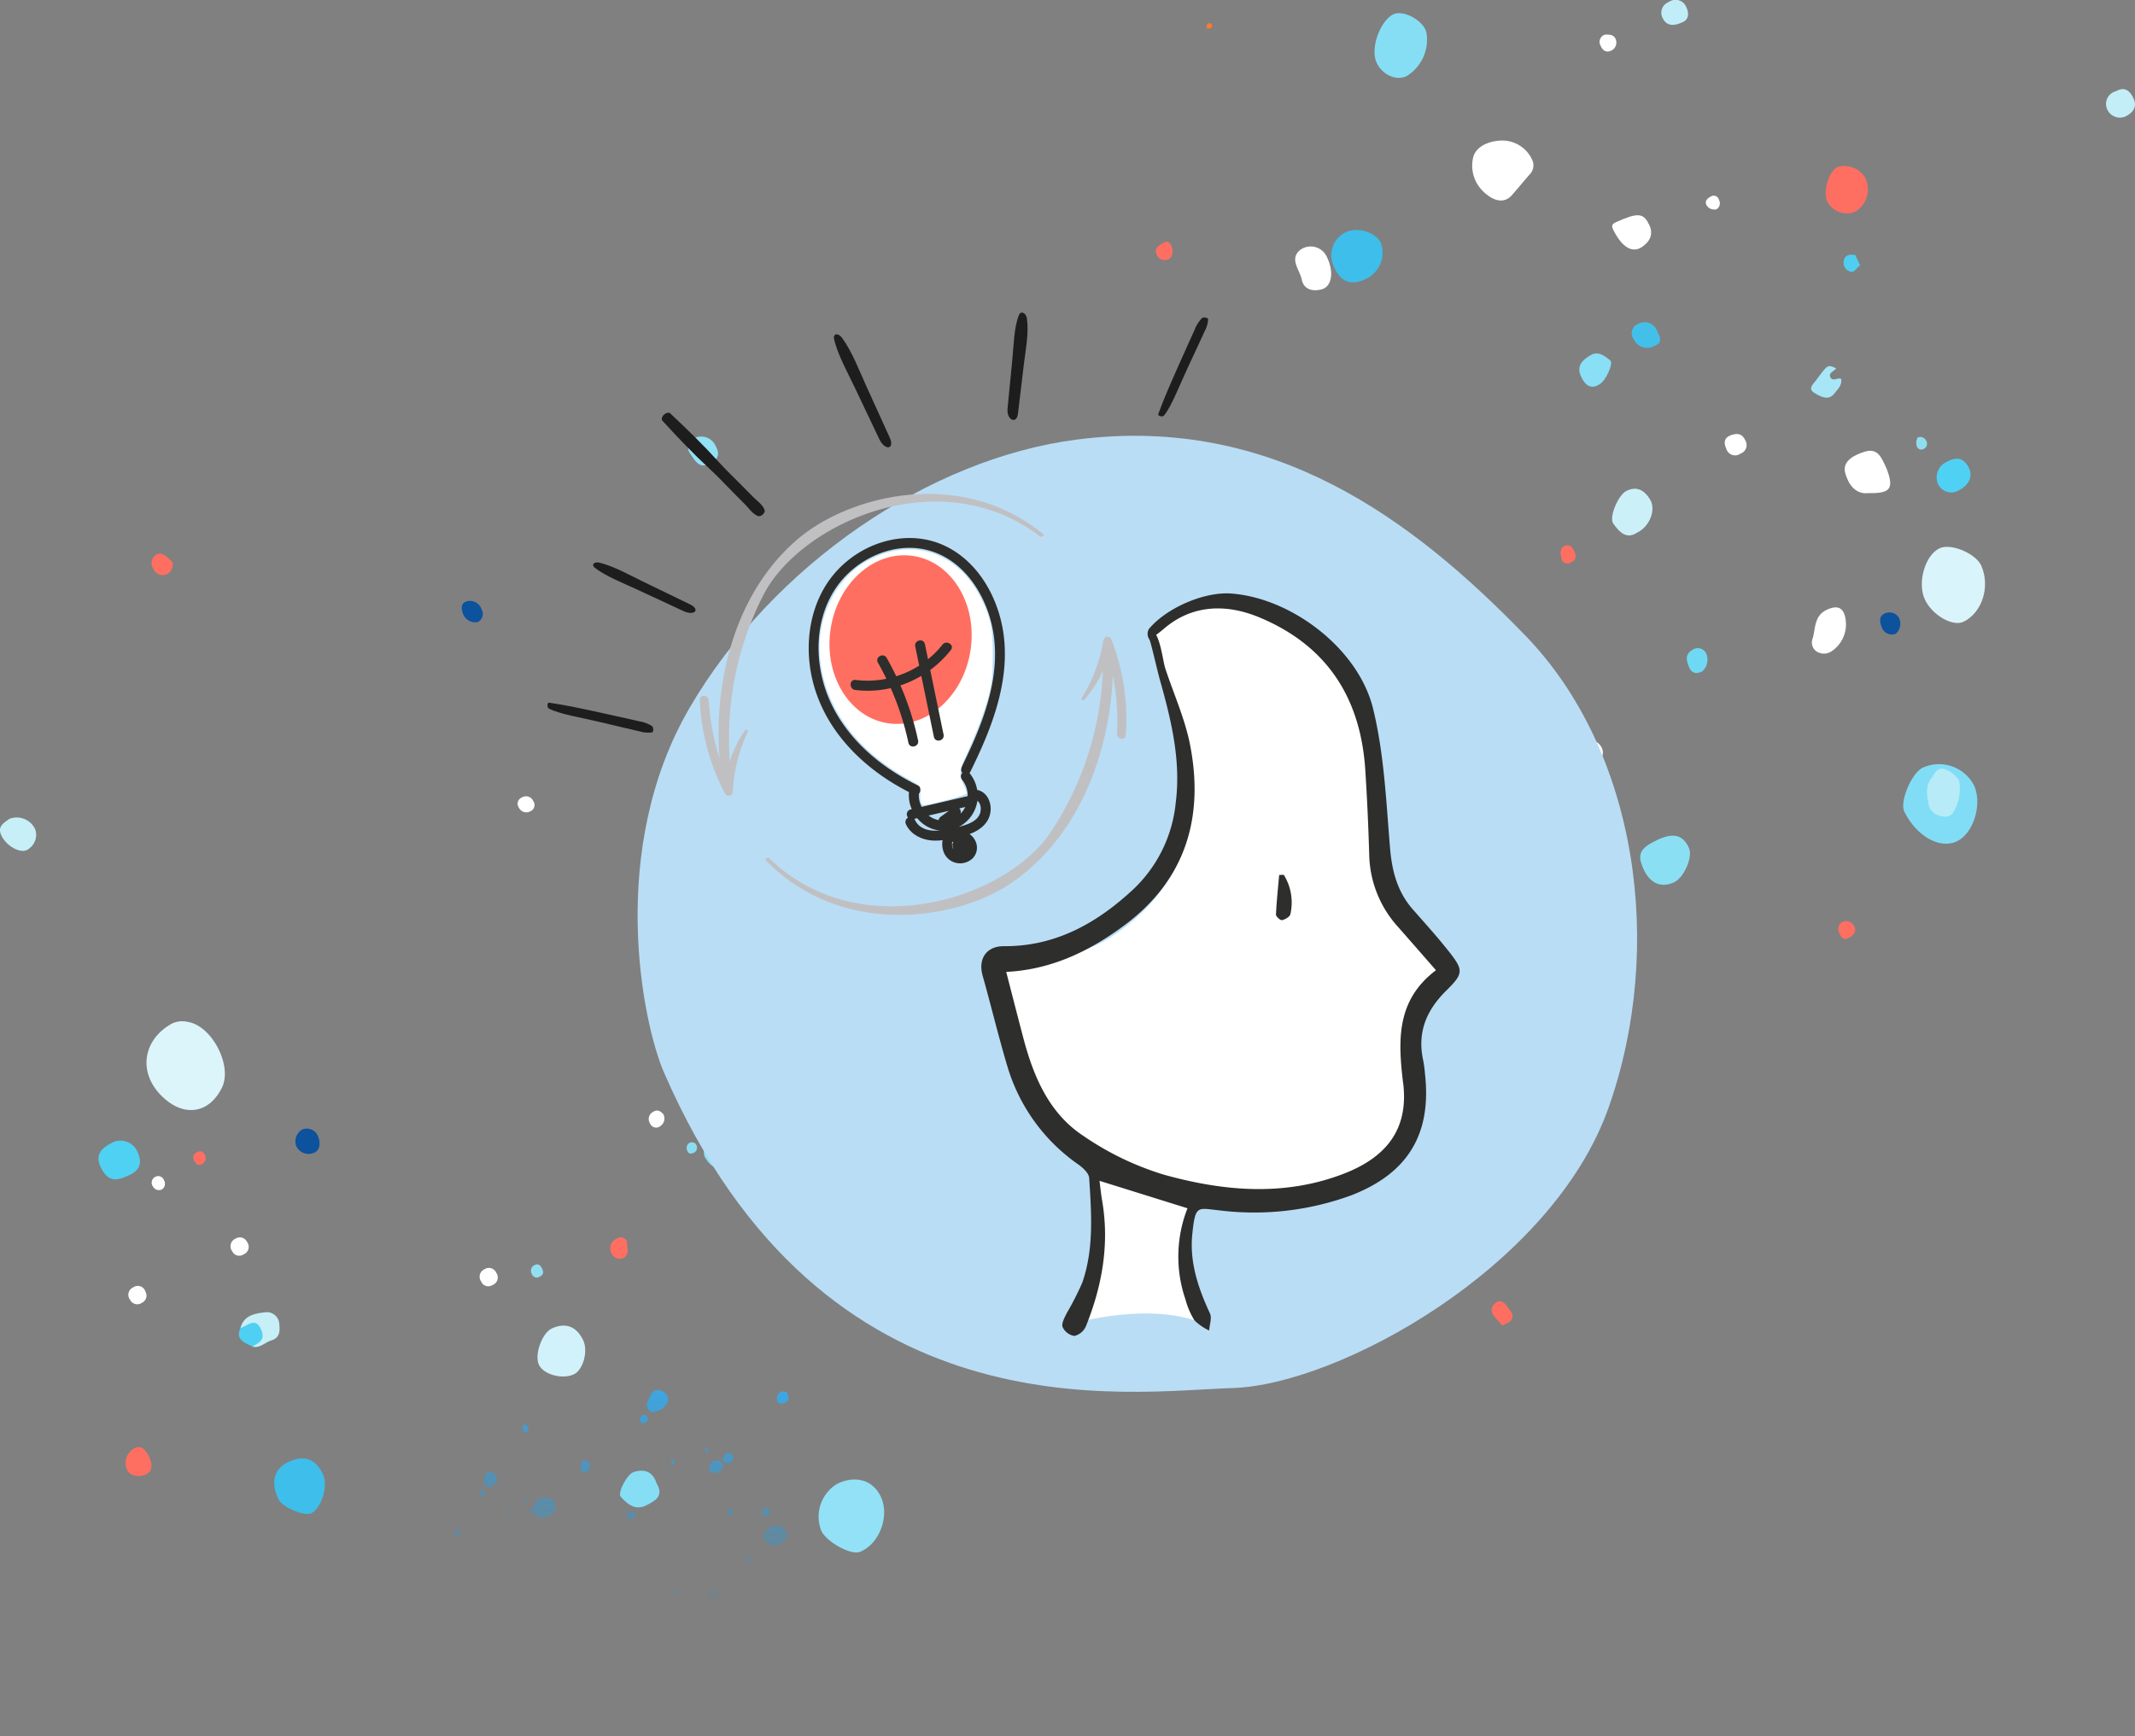 <?xml version="1.0" encoding="UTF-8" standalone="no"?>
<svg
   xmlns:dc="http://purl.org/dc/elements/1.1/"
   xmlns:cc="http://creativecommons.org/ns#"
   xmlns:rdf="http://www.w3.org/1999/02/22-rdf-syntax-ns#"
   xmlns:svg="http://www.w3.org/2000/svg"
   xmlns="http://www.w3.org/2000/svg"
   xmlns:xlink="http://www.w3.org/1999/xlink"
   xmlns:sodipodi="http://sodipodi.sourceforge.net/DTD/sodipodi-0.dtd"
   xmlns:inkscape="http://www.inkscape.org/namespaces/inkscape"
   width="340.518"
   height="276.976"
   viewBox="0 0 340.518 276.976"
   version="1.1"
   id="svg310"
   sodipodi:docname="Stage-Design-Thinking.svg"
   inkscape:version="1.0.2 (e86c870879, 2021-01-15)">
  <rect x="0" y="0" width="340.518" height="276.976" fill="#808080" stroke="none"/>
  <sodipodi:namedview
     pagecolor="#ffffff"
     bordercolor="#666666"
     borderopacity="1"
     objecttolerance="10"
     gridtolerance="10"
     guidetolerance="10"
     inkscape:pageopacity="0"
     inkscape:pageshadow="2"
     inkscape:window-width="1920"
     inkscape:window-height="1017"
     id="namedview312"
     showgrid="false"
     inkscape:zoom="2.8341804"
     inkscape:cx="170.259"
     inkscape:cy="138.48801"
     inkscape:window-x="-8"
     inkscape:window-y="-8"
     inkscape:window-maximized="1"
     inkscape:current-layer="svg310"
     inkscape:document-rotation="0" />
  <defs
     id="defs168">
    <linearGradient
       id="linear-gradient"
       x1="-0.094"
       y1="0.201"
       x2="0.677"
       y2="0.767"
       gradientUnits="objectBoundingBox">
      <stop
         offset="0"
         stop-color="#38b6ff"
         id="stop163" />
      <stop
         offset="1"
         stop-color="#009df8"
         stop-opacity="0"
         id="stop165" />
    </linearGradient>
    <linearGradient
       inkscape:collect="always"
       xlink:href="#linear-gradient"
       id="linearGradient316"
       gradientUnits="userSpaceOnUse"
       x1="-4.673"
       y1="9.992"
       x2="33.654"
       y2="38.128"
       gradientTransform="matrix(0.365,0.782,-1.051,0.49,196.818,116.367)" />
    <linearGradient
       inkscape:collect="always"
       xlink:href="#linear-gradient"
       id="linearGradient318"
       gradientUnits="userSpaceOnUse"
       x1="-4.673"
       y1="9.992"
       x2="33.654"
       y2="38.128"
       gradientTransform="matrix(0.365,0.782,-1.051,0.49,120.005,210.27)" />
  </defs>
  <path
     id="Pfad_210351"
     data-name="Pfad 210351"
     d="m 193.316,4.209 c -0.028,0.273 -0.266,0.322 -0.511,0.357 -0.273,0.042 -0.392,-0.126 -0.373,-0.371 a 0.506,0.506 0 0 1 0.546,-0.483 c 0.2,0.014 0.343,0.21 0.336,0.5"
     fill="#ff7b2c" />
  <g
     id="Gruppe_35727"
     data-name="Gruppe 35727">
    <path
       id="Pfad_108259"
       data-name="Pfad 108259"
       d="m 2.433,0.729 c 1.4,3.057 -0.143,7.856 -2.9,9 -2.72,1.131 -6.345,-1 -8.221,-4.836 -0.76,-1.554 1.165,-6.135 2.934,-6.981 a 6.284,6.284 0 0 1 8.187,2.817"
       transform="translate(312.407,124.547)"
       fill="#81ddf5" />
    <path
       id="Pfad_108260"
       data-name="Pfad 108260"
       d="M 2.082,0.71 A 2.09,2.09 0 0 1 1.511,2.9 c -0.922,1.073 -1.825,2.163 -2.76,3.227 -1.147,1.305 -2.8,1.1 -4.536,-0.563 a 5.694,5.694 0 0 1 -1.643,-5.44 c 0.456,-1.876 2.683,-2.644 4.392,-2.706 A 5.236,5.236 0 0 1 2.082,0.71"
       transform="translate(242.384,25.005)"
       fill="#ffffff" />
    <path
       id="Pfad_108261"
       data-name="Pfad 108261"
       d="m 0.582,0.15 c 2.6,-1.234 4.139,-0.839 5.086,1.3 C 6.3,2.876 4.848,6.179 3.274,6.9 1.259,7.827 -0.512,7.09 -1.538,4.9 -2.672,2.472 -2.233,1.487 0.582,0.15"
       transform="translate(263.721,133.841)"
       fill="#8adff3" />
    <path
       id="Pfad_108262"
       data-name="Pfad 108262"
       d="M 0.357,1.327 A 3.367,3.367 0 0 1 -1,-2.862 3.95,3.95 0 0 1 3.87,-4.61 c 1.006,1.685 2.156,3.343 0.958,5.41 L 3.971,1.208 C 2.811,2.39 1.632,3.1 0.357,1.327"
       transform="translate(232.395,121.975)"
       fill="#ffffff" />
    <path
       id="Pfad_108263"
       data-name="Pfad 108263"
       d="M 0.114,0.862 C -0.81,-1.085 -0.555,-2.02 1.137,-2.88 c 1.459,-0.743 4.369,0.2 5.179,1.681 0.4,0.735 -0.758,3.5 -1.665,3.968 C 3.2,3.515 0.917,2.555 0.114,0.862"
       transform="translate(233.634,134.88)"
       fill="#92e1f4" />
    <path
       id="Pfad_108264"
       data-name="Pfad 108264"
       d="M 1.1,0.4 C 2.162,2.641 1.844,4.948 0.265,5.412 -1.121,5.819 -2.635,5.525 -2.964,3.876 -3.272,2.321 -5.035,0.565 -3.173,-0.89 A 2.836,2.836 0 0 1 1.1,0.4"
       transform="translate(210.588,40.722)"
       fill="#ffffff" />
    <path
       id="Pfad_108265"
       data-name="Pfad 108265"
       d="M 0.647,1.523 A 2.172,2.172 0 0 1 -1.645,1.48 1.733,1.733 0 0 1 -2.231,-0.663 c 0.423,-1.623 0.246,-3.552 2.177,-4.474 C 1.757,-6 2.752,-5.508 3.007,-3.5 a 5.131,5.131 0 0 1 -2.36,5.023"
       transform="translate(291.369,102.429)"
       fill="#ffffff" />
    <path
       id="Pfad_108266"
       data-name="Pfad 108266"
       d="m 0.82,1.455 c -2.367,0.3 -3.37,-1.9 -3.724,-3.213 C -3.427,-3.7 -1.345,-4.7 0.333,-5.183 2.4,-5.773 2.963,-3.983 3.657,-2.56 3.293,-0.8 1.288,-0.232 0.82,1.455"
       transform="translate(297.201,77.199)"
       fill="#ffffff" />
    <path
       id="Pfad_108267"
       data-name="Pfad 108267"
       d="m 1.007,0.271 c 1,2.182 0.78,3.977 -0.575,4.692 C -0.881,5.655 -2.7,4.8 -3.383,3.174 c -0.655,-1.567 -0.144,-3.36 1.2,-3.857 1.239,-0.457 2.483,-0.585 3.19,0.954"
       transform="translate(165.765,189.249)"
       fill="#ffffff" />
    <path
       id="Pfad_108268"
       data-name="Pfad 108268"
       d="M 1.255,0.294 C 2.133,1.9 1.436,3.149 0.184,3.99 c -1.565,1.053 -3.2,0 -4.545,-2.672 -0.307,-0.607 -0.347,-0.95 0.377,-1.275 3.423,-1.535 4.349,-1.512 5.239,0.251"
       transform="translate(261.7,35.407)"
       fill="#ffffff" />
    <path
       id="Pfad_108269"
       data-name="Pfad 108269"
       d="M 0.229,0.048 C 1.582,-0.373 2.881,-0.263 3.62,0.979 A 1.784,1.784 0 0 1 2.677,3.569 2.5,2.5 0 0 1 -0.6,2.444 c -0.571,-0.976 0,-1.813 0.834,-2.4"
       transform="translate(251.778,118.168)"
       fill="#ffffff" />
    <path
       id="Pfad_108270"
       data-name="Pfad 108270"
       d="M 0.249,0.016 A 2.27,2.27 0 0 1 3.076,1.455 1.92,1.92 0 0 1 2.268,4.114 C 0.892,4.7 -0.163,3.923 -0.708,2.619 A 1.886,1.886 0 0 1 0.249,0.016"
       transform="translate(145.979,196.519)"
       fill="#ffffff" />
    <path
       id="Pfad_108271"
       data-name="Pfad 108271"
       d="M 0.233,0.025 C 1.472,0.883 2.664,0.513 3.847,-0.092 3.731,0.357 3.424,0.86 3.533,1.245 3.86,2.39 3.87,3.357 2.528,3.639 1.455,3.863 0.26,3.89 -0.456,2.839 -1.212,1.737 -0.82,0.753 0.233,0.025"
       transform="translate(232.489,123.277)"
       fill="#ffffff" />
    <path
       id="Pfad_108272"
       data-name="Pfad 108272"
       d="M 0.8,0.248 A 1.837,1.837 0 0 1 -0.054,2.724 1.8,1.8 0 0 1 -2.627,1.818 C -3.323,0.6 -2.653,-0.187 -1.656,-0.651 A 1.629,1.629 0 0 1 0.8,0.248"
       transform="translate(128.866,149.886)"
       fill="#ffffff" />
    <path
       id="Pfad_108273"
       data-name="Pfad 108273"
       d="m 0.806,0.419 a 3.5,3.5 0 0 1 -3.43,1.63 5.179,5.179 0 0 0 -0.008,-0.7 c -0.149,-1.024 -0.879,-2.268 0.678,-2.752 1.518,-0.477 2.254,0.552 2.76,1.822"
       transform="translate(211.428,114.6)"
       fill="#ffffff" />
    <path
       id="Pfad_108274"
       data-name="Pfad 108274"
       d="M 0.7,0.208 A 1.439,1.439 0 0 1 -0.016,2.356 1.463,1.463 0 0 1 -2.3,1.6 C -2.73,0.672 -2.67,-0.136 -1.647,-0.534 -0.73,-0.895 0.188,-0.926 0.7,0.208"
       transform="translate(277.636,69.988)"
       fill="#ffffff" />
    <path
       id="Pfad_108275"
       data-name="Pfad 108275"
       d="M 0.022,0.865 C -0.616,-1.629 1.944,-1.79 2.859,-3.15 4.132,0.14 3.569,0.936 0.022,0.865"
       transform="translate(297.999,77.789)"
       fill="#ffffff" />
    <path
       id="Pfad_108276"
       data-name="Pfad 108276"
       d="M 0.646,0.176 C 0.7,1.34 -0.173,2.064 -1.035,2.712 -1.521,3.078 -2.335,2.899 -2.352,2.26 a 3.361,3.361 0 0 1 1.625,-2.71 c 0.543,-0.401 1.048,-0.158 1.373,0.626"
       transform="translate(239.756,148.103)"
       fill="#92e1f2" />
    <path
       id="Pfad_108277"
       data-name="Pfad 108277"
       d="m 0.568,0.155 c 0.424,1 0.19,1.67 -0.687,2.047 a 1.231,1.231 0 0 1 -1.754,-0.688 1.285,1.285 0 0 1 0.721,-1.934 1.253,1.253 0 0 1 1.72,0.575"
       transform="translate(148.047,148.621)"
       fill="#ffffff" />
    <path
       id="Pfad_108278"
       data-name="Pfad 108278"
       d="M 0.458,0.581 A 1.262,1.262 0 0 1 -1.385,0.118 1.29,1.29 0 0 1 -0.9,-1.893 1.26,1.26 0 0 1 1.036,-1.223 1.271,1.271 0 0 1 0.458,0.581"
       transform="translate(22.154,207.238)"
       fill="#ffffff" />
    <path
       id="Pfad_108279"
       data-name="Pfad 108279"
       d="M 0.168,0.041 A 1.264,1.264 0 0 1 2,0.55 1.293,1.293 0 0 1 1.468,2.55 1.231,1.231 0 0 1 -0.348,2.05 1.315,1.315 0 0 1 0.168,0.041"
       transform="translate(37.389,197.537)"
       fill="#ffffff" />
    <path
       id="Pfad_108280"
       data-name="Pfad 108280"
       d="m 0.167,0.005 c 0.709,-0.072 1.515,-0.024 1.782,0.718 a 1.416,1.416 0 0 1 -0.916,1.89 c -0.7,0.245 -1.2,-0.178 -1.475,-0.825 A 1.224,1.224 0 0 1 0.167,0.005"
       transform="translate(255.745,5.537)"
       fill="#ffffff" />
    <path
       id="Pfad_108281"
       data-name="Pfad 108281"
       d="m 0.51,0.134 c 0.236,0.918 0.033,1.63 -0.687,1.958 a 1.074,1.074 0 0 1 -1.547,-0.658 1.279,1.279 0 0 1 0.685,-1.785 c 0.739,-0.38 1.163,0.103 1.549,0.485"
       transform="translate(129.936,183.444)"
       fill="#ffffff" />
    <path
       id="Pfad_108282"
       data-name="Pfad 108282"
       d="M 0.535,0.161 A 1.089,1.089 0 0 1 0.086,1.8 1.333,1.333 0 0 1 -1.763,1.21 1.071,1.071 0 0 1 -1.278,-0.4 1.25,1.25 0 0 1 0.535,0.161"
       transform="translate(84.511,127.608)"
       fill="#ffffff" />
    <path
       id="Pfad_108283"
       data-name="Pfad 108283"
       d="M 0.5,0.129 A 1.461,1.461 0 0 1 -0.02,2.029 1.045,1.045 0 0 1 -1.622,1.6 1.279,1.279 0 0 1 -1.153,-0.26 C -0.479,-0.692 0.038,-0.409 0.5,0.129"
       transform="translate(105.31,177.618)"
       fill="#ffffff" />
    <path
       id="Pfad_108284"
       data-name="Pfad 108284"
       d="m 0.207,1.166 a 14.254,14.254 0 0 0 -0.96,-5.411 c 2.12,1.011 2.66,4.057 0.96,5.411"
       transform="translate(237.091,121.611)"
       fill="#ffffff" />
    <path
       id="Pfad_108285"
       data-name="Pfad 108285"
       d="m 0.521,0.155 a 1.485,1.485 0 0 1 -0.6,1.667 1.219,1.219 0 0 1 -1.643,-0.507 1.241,1.241 0 0 1 0.6,-1.792 1.424,1.424 0 0 1 1.643,0.632"
       transform="translate(221.157,89.765)"
       fill="#ffffff" />
    <path
       id="Pfad_108286"
       data-name="Pfad 108286"
       d="M 0.521,0.157 C 0.466,0.847 0.5,1.541 -0.293,1.706 a 1.265,1.265 0 0 1 -1.537,-0.769 1.1,1.1 0 0 1 0.761,-1.482 1.639,1.639 0 0 1 1.589,0.7"
       transform="translate(143.249,194.803)"
       fill="#ffffff" />
    <path
       id="Pfad_108287"
       data-name="Pfad 108287"
       d="m 0.368,0.466 a 1.441,1.441 0 0 1 -1.614,-0.689 c -0.292,-0.632 0.152,-1.052 0.679,-1.327 a 0.854,0.854 0 0 1 1.322,0.538 1.084,1.084 0 0 1 -0.387,1.478"
       transform="translate(273.406,32.912)"
       fill="#ffffff" />
    <path
       id="Pfad_108288"
       data-name="Pfad 108288"
       d="M 0.173,0.038 A 1.264,1.264 0 0 1 2,0.595 1.287,1.287 0 0 1 1.412,2.575 1.225,1.225 0 0 1 -0.388,2.021 1.307,1.307 0 0 1 0.173,0.038"
       transform="translate(77.136,202.401)"
       fill="#ffffff" />
    <path
       id="Pfad_108289"
       data-name="Pfad 108289"
       d="m 0.329,0.469 a 1.086,1.086 0 0 1 -1.375,-0.56 1.032,1.032 0 0 1 0.546,-1.542 0.978,0.978 0 0 1 1.28,0.7 1,1 0 0 1 -0.451,1.402"
       transform="translate(157.302,172.026)"
       fill="#ffffff" />
    <path
       id="Pfad_108290"
       data-name="Pfad 108290"
       d="M 0.362,0.424 A 1.086,1.086 0 0 1 -1.1,0.127 c -0.45,-0.576 -0.133,-1.077 0.319,-1.4 a 0.983,0.983 0 0 1 1.575,0.288 1.054,1.054 0 0 1 -0.432,1.409"
       transform="translate(204.454,116.336)"
       fill="#ffffff" />
    <path
       id="Pfad_108291"
       data-name="Pfad 108291"
       d="m 0.343,0.465 a 1.076,1.076 0 0 1 -1.4,-0.477 1.046,1.046 0 0 1 0.451,-1.579 0.972,0.972 0 0 1 1.323,0.618 1.048,1.048 0 0 1 -0.374,1.438"
       transform="translate(25.45,189.272)"
       fill="#ffffff" />
    <path
       id="Pfad_108292"
       data-name="Pfad 108292"
       d="M 0.316,0.056 A 3.24,3.24 0 0 1 4.491,1.774 2.717,2.717 0 0 1 3.35,4.881 C 2.272,5.723 -0.112,4.454 -0.942,2.675 -1.648,1.159 -0.4,0.625 0.316,0.056"
       transform="translate(1.152,130.574)"
       fill="#c6eff8" />
    <path
       id="Pfad_108293"
       data-name="Pfad 108293"
       d="m 0.542,0.733 a 2.1,2.1 0 0 1 -2.37,-1.487 c -0.238,-0.7 -0.271,-1.523 0.576,-1.8 A 1.932,1.932 0 0 1 1.2,-1.284 1.432,1.432 0 0 1 0.542,0.733"
       transform="translate(75.617,98.502)"
       fill="#0c529d" />
    <path
       id="Pfad_108294"
       data-name="Pfad 108294"
       d="m 0.341,0.071 c 1.4,-0.8 2.238,-0.051 2.8,1.16 C 3.8,2.66 2.926,3.566 1.838,4.1 A 2.218,2.218 0 0 1 -1,3.095 2.093,2.093 0 0 1 0.341,0.071"
       transform="translate(337.148,14.48)"
       fill="#c3eef8" />
    <path
       id="Pfad_108295"
       data-name="Pfad 108295"
       d="M 1.092,0 A 8.662,8.662 0 0 1 6.9,2.682 c 3.411,3.536 3.74,4.937 1.573,9.227 -0.89,1.762 -4.262,2.749 -6.15,1.968 C 1.6,12.229 2.886,11.241 3.582,10.113 A 12.822,12.822 0 0 1 6.018,7.568 1.235,1.235 0 0 0 6.3,6.047 C 6.095,5.593 5.719,5.082 5.255,5.281 4.193,5.735 2.646,5.626 2.113,6.618 1.051,8.594 -0.942,9.118 -2.513,10.285 A 4.741,4.741 0 0 1 -3.57,4.885 C -2.712,2.715 -1.5,0.577 1.122,0.011 Z"
       transform="translate(192.531,193.999)"
       fill="#a0e5f6" />
    <path
       id="Pfad_108296"
       data-name="Pfad 108296"
       d="M 1.259,1.618 A 3.991,3.991 0 0 1 -4.37,-0.463 c -0.727,-1.555 0.5,-4.34 2.255,-5.124 a 4.7,4.7 0 0 1 5.682,2.048 c 0.9,1.995 -0.048,4.106 -2.308,5.157"
       transform="translate(209.238,200.649)"
       fill="#baecf7" />
    <path
       id="Pfad_108297"
       data-name="Pfad 108297"
       d="m 0,1.3 a 3.766,3.766 0 0 1 2.547,-2.264 c 0.3,-0.073 0.845,-0.2 0.84,-0.283 -0.18,-2.872 2.713,-1.914 3.877,-3.16 0.747,-0.8 1.572,0.048 2.016,0.854 0.518,0.936 0.948,1.87 -0.286,2.678 A 9.708,9.708 0 0 0 4.834,4.89 C 2.554,4.623 1.379,2.819 0,1.3"
       transform="translate(189.986,202.986)"
       fill="#a3e6f6" />
    <path
       id="Pfad_108298"
       data-name="Pfad 108298"
       d="M 0.64,0.029 C 1.884,-0.545 5.194,0.829 5.807,2.165 6.344,3.336 5.135,6.327 3.87,6.965 2.061,7.873 -1.489,6.653 -2.246,4.865 -2.741,3.69 -1.008,0.789 0.64,0.029"
       transform="translate(168.917,202.868)"
       fill="#d7f3f9" />
    <path
       id="Pfad_108299"
       data-name="Pfad 108299"
       d="M 0.878,0.919 C -1.157,1.935 -2.2,1.457 -2.891,-0.042 a 2.019,2.019 0 0 1 0.925,-2.99 2.438,2.438 0 0 1 3.424,1.091 2.041,2.041 0 0 1 -0.58,2.86"
       transform="translate(206.925,188.658)"
       fill="#87def3" />
    <path
       id="Pfad_108300"
       data-name="Pfad 108300"
       d="M 0.074,0.577 C -0.376,-0.379 -0.544,-1.313 0.589,-1.874 1.762,-2.455 2.6,-1.86 3.09,-0.808 A 1.65,1.65 0 0 1 2.29,1.6 C 1.128,2.2 0.533,1.56 0.074,0.577"
       transform="translate(181.307,206.623)"
       fill="#5bd2f2" />
    <path
       id="Pfad_108301"
       data-name="Pfad 108301"
       d="M 0.355,0.84 A 5.006,5.006 0 0 0 -0.059,0.27 c -0.825,-0.863 -1.883,-1.87 -0.715,-2.964 1.1,-1.024 1.875,0.362 2.39,1.064 1.115,1.521 -0.152,2.016 -1.292,2.458 L 0.355,0.84"
       transform="translate(239.196,210.604)"
       fill="#ff6f61" />
    <path
       id="Pfad_108302"
       data-name="Pfad 108302"
       d="M 0.469,0.194 C 0.685,0.86 0.715,1.533 0.03,1.872 -0.807,2.285 -1.381,1.682 -1.612,1.001 A 1.181,1.181 0 0 1 -0.988,-0.6 c 0.83,-0.344 1.133,0.227 1.457,0.8"
       transform="translate(167.158,198.696)"
       fill="#7cd8ed" />
    <path
       id="Pfad_108303"
       data-name="Pfad 108303"
       d="m 1,1.207 c -2.158,1.026 -3.3,0.627 -4.282,-1.391 -0.936,-1.929 0.1,-3.009 1.616,-3.791 a 2.947,2.947 0 0 1 4.32,1.515 C 3.49,-0.559 2.628,0.568 1,1.207"
       transform="translate(19.345,186.359)"
       fill="#4fd1f4" />
    <path
       id="Pfad_108304"
       data-name="Pfad 108304"
       d="m 0,0.544 c 0.57,-2.093 2.405,-2.331 4.038,-2.515 a 1.976,1.976 0 0 1 2.153,1.79 C 6.315,0.93 6.349,2.09 4.942,2.519 3.924,2.83 3.126,3.811 1.908,3.519 3.178,0.775 3.17,0.761 0,0.544"
       transform="translate(38.346,211.286)"
       fill="#c6eff8" />
    <path
       id="Pfad_108305"
       data-name="Pfad 108305"
       d="M 0.713,0.771 C -0.685,1.4 -1.765,1.322 -2.368,0.1 A 1.821,1.821 0 0 1 -1.4,-2.487 1.844,1.844 0 0 1 1.4,-1.65 C 1.9,-0.592 1.726,0.4 0.713,0.771"
       transform="translate(267.562,2.807)"
       fill="#c0edf8" />
    <path
       id="Pfad_108306"
       data-name="Pfad 108306"
       d="M 0.053,0.18 C 1.245,-0.177 2.553,-1.752 3.44,0.655 4.021,2.227 2.856,2.573 1.961,3.155 0.824,2.495 -0.817,2.158 0.053,0.18"
       transform="translate(38.293,211.65)"
       fill="#4fd0f3" />
    <path
       id="Pfad_108307"
       data-name="Pfad 108307"
       d="M 0.389,0.111 A 1.059,1.059 0 0 1 0.028,1.571 C -0.592,2 -1.008,1.6 -1.276,1.06 a 0.886,0.886 0 0 1 0.5,-1.346 0.781,0.781 0 0 1 1.165,0.4"
       transform="translate(32.256,184.062)"
       fill="#ff6f61" />
    <path
       id="Pfad_108308"
       data-name="Pfad 108308"
       d="M 0.758,1.089 A 2.324,2.324 0 0 1 -2.583,0 2.723,2.723 0 0 1 -1.007,-3.529 c 1.5,-0.8 2.551,-0.5 3.34,0.95 0.735,1.349 0.08,2.833 -1.575,3.668"
       transform="translate(311.653,77.129)"
       fill="#4fd1f4" />
    <path
       id="Pfad_108309"
       data-name="Pfad 108309"
       d="m 1.034,0.439 c 0.2,1.018 -0.571,1.654 -1.05,2.3 C -0.948,3.987 -2.192,3.296 -3.163,2.724 -4.342,2.031 -3.519,1.392 -2.963,0.653 -1.1,-1.859 -1.137,-1.89 0.226,-1.246 -0.041,-0.731 -1.064,-0.6 -0.671,0.2 -0.3,0.946 0.481,0.153 1.034,0.439"
       transform="translate(292.618,59.995)"
       fill="#a6e6f7" />
    <path
       id="Pfad_108310"
       data-name="Pfad 108310"
       d="m 0.573,0.37 c -0.633,0.288 -0.91,1.443 -1.9,0.84 a 1.461,1.461 0 0 1 -0.723,-1.6 c 0.209,-1.036 1.018,-1 1.818,-0.925 q 0.4,0.843 0.805,1.685"
       transform="translate(296.119,41.979)"
       fill="#50cef1" />
    <path
       id="Pfad_108311"
       data-name="Pfad 108311"
       d="M 0.046,0.016 A 1.036,1.036 0 0 1 1.4,0.483 0.915,0.915 0 0 1 0.94,1.859 0.73,0.73 0 0 1 -0.05,1.472 1.782,1.782 0 0 1 0.046,0.016"
       transform="translate(305.794,69.782)"
       fill="#90ddf0" />
    <path
       id="Pfad_108312"
       data-name="Pfad 108312"
       d="M 2.169,0.3 C 1.561,3.009 -0.426,4.475 -2.6,5.767 -3.6,5.218 -2.845,4.328 -3.016,3.615 A 1.17,1.17 0 0 0 -3.651,2.677 c -0.534,-0.212 -0.6,0.3 -0.837,0.591 C -5.9,5.009 -6.306,4.954 -7.689,2.9 A 3.09,3.09 0 0 1 -7.9,1.886 c 0.3,-1.875 0.864,-2.613 3.226,-2.9 A 11.512,11.512 0 0 1 2.169,0.3"
       transform="translate(181.969,168.05)"
       fill="#d4f2f9" />
    <path
       id="Pfad_108313"
       data-name="Pfad 108313"
       d="M 2.747,0.8 A 2.056,2.056 0 0 1 0.722,0.563 c -1.377,-0.813 -2.689,-1.8 -4.106,-0.1 A 0.673,0.673 0 0 1 -4.046,0.541 C -6.473,-1.382 -6.233,1.412 -7.078,2.272 A 3.483,3.483 0 0 1 -9.62,1.288 c -1.287,-2.342 1.01,-2.577 2.02,-3.569 a 3.856,3.856 0 0 0 3.317,-0.047 C -1.652,-3.553 0.8,-2.673 2.99,-0.921 Q 2.868,-0.062 2.747,0.8"
       transform="translate(181.346,167.556)"
       fill="#d1f2f8" />
    <path
       id="Pfad_108314"
       data-name="Pfad 108314"
       d="m 0.366,0.237 c 0.405,0.524 0.405,1.49 1.345,1.43 0.981,-0.064 0.938,-0.8 0.9,-1.561 -0.028,-0.625 0.308,-1.17 1,-0.9 A 2.418,2.418 0 0 1 5.44,1.423 c 0.013,0.688 -0.809,1.213 -0.405,2 -1.721,2.79 -3.685,2.735 -6.368,-0.18 0.71,-0.918 0.771,-2.217 1.7,-3.006"
       transform="translate(174.218,170.396)"
       fill="#d1f2f8" />
    <path
       id="Pfad_108315"
       data-name="Pfad 108315"
       d="m 0.949,0.338 c 0.6,1.138 0.779,2.208 -0.66,2.74 A 2.518,2.518 0 0 1 -3.083,1.771 C -3.633,0.7 -3.721,-0.423 -2.319,-0.986 a 2.327,2.327 0 0 1 3.268,1.324"
       transform="translate(184.39,174.666)"
       fill="#d1f2f8" />
    <path
       id="Pfad_108316"
       data-name="Pfad 108316"
       d="M 2.281,0.7 C 1.667,0.662 0.994,0.793 0.494,0.32 -1.4,-1.473 -3.623,-0.845 -5.406,0.013 c -1.487,0.716 -2.055,0.065 -2.9,-0.678 1.14,-0.245 2.211,-0.113 3.281,-1.2 1.744,-1.773 6.851,0.2 7.307,2.566"
       transform="translate(182.1,165.936)"
       fill="#d4f2f9" />
    <path
       id="Pfad_108317"
       data-name="Pfad 108317"
       d="M 0.826,0.4 C 0.705,1.662 0.733,3.012 -0.873,3.4 -3.354,1.262 -3.552,0.489 -2.1,-1.394 c 1.073,-0.283 1.751,0.5 2.542,0.983 L 0.826,0.4"
       transform="translate(173.615,170.234)"
       fill="#53cff1" />
    <path
       id="Pfad_108318"
       data-name="Pfad 108318"
       d="m 0.311,0.03 a 1.17,1.17 0 0 1 1.71,0.738 C 2.431,1.828 2.374,2.749 1.184,3.333 0.245,3.792 -0.569,3.684 -0.977,2.739 -1.543,1.423 -0.426,0.776 0.311,0.03"
       transform="translate(192.052,159.906)"
       fill="#8ce0f4" />
    <path
       id="Pfad_108319"
       data-name="Pfad 108319"
       d="m 0.028,0.577 c -0.321,-1.236 -0.074,-2.113 0.946,-2.554 1.118,-0.484 1.575,0.572 1.994,1.22 A 1.513,1.513 0 0 1 2.317,1.477 1.87,1.87 0 0 1 0.028,0.577"
       transform="translate(194.054,167.657)"
       fill="#ff6f61" />
    <path
       id="Pfad_108320"
       data-name="Pfad 108320"
       d="M 0.162,0 A 1.808,1.808 0 0 1 2.115,0.99 0.867,0.867 0 0 1 1.58,2.326 1.561,1.561 0 0 1 -0.48,1.663 1.342,1.342 0 0 1 0.162,0"
       transform="translate(180.561,179.783)"
       fill="#a3e5f5" />
    <path
       id="Pfad_108321"
       data-name="Pfad 108321"
       d="M 2.606,0.01 C 3.528,1.3 4.44,2.591 5.374,3.868 a 6.158,6.158 0 0 1 -0.549,8.263 c -0.737,0.7 -1.674,1.73 -3.063,0.691 -1.574,-1.176 -2.135,-0.4 -1.98,1.3 0.036,0.4 0.054,0.8 0.124,1.189 0.1,0.56 0.01,0.974 -0.649,0.966 -0.566,-0.006 -1.105,0.022 -0.92,-0.913 0.307,-1.546 -0.691,-1.66 -1.69,-1.217 -1.111,0.492 -1.913,0.608 -2.446,-0.733 a 1.083,1.083 0 0 0 -0.687,-0.608 c -2.135,-0.242 -3.057,-1.148 -3,-3.578 A 6.176,6.176 0 0 1 -5.881,3.6 c 1.93,-1.064 4,-1.848 5.444,-3.637 C 0.57,0.874 1.58,1.669 2.606,0.01"
       transform="translate(208.774,120.137)"
       fill="#cef1f8" />
    <path
       id="Pfad_108322"
       data-name="Pfad 108322"
       d="m 0.656,0.275 c -0.31,0.644 0.362,1.8 -0.813,1.957 -1.38,0.178 -1.866,-0.894 -2.231,-2 1.024,-1.21 2.045,-2.051 3.044,0.043"
       transform="translate(210.761,119.871)"
       fill="#67d2f0" />
    <path
       id="Pfad_108323"
       data-name="Pfad 108323"
       d="M 0.363,0.661 C -0.544,1.085 -0.86,0.646 -1.084,0.1 a 1.8,1.8 0 0 1 0.422,-2.339 1.15,1.15 0 0 1 1.611,0.5 2.42,2.42 0 0 1 -0.586,2.4"
       transform="translate(219.552,121.961)"
       fill="#79daf1" />
    <path
       id="Pfad_108324"
       data-name="Pfad 108324"
       d="M 0.585,0.062 C 2.292,-0.75 5.385,0.256 6.071,1.845 6.913,3.8 5.742,7.2 3.936,8.03 A 4.709,4.709 0 0 1 -1.854,5.76 C -2.7,3.829 -1.516,1.06 0.584,0.06"
       transform="translate(136.858,178.057)"
       fill="#8ce0f5" />
    <path
       id="Pfad_108325"
       data-name="Pfad 108325"
       d="M 0.694,0.982 C -0.565,1.294 -1.693,1.544 -2.27,-0.039 -2.823,-1.56 -2.521,-2.66 -1.011,-3.316 A 2.4,2.4 0 0 1 2.4,-1.81 C 3.145,0.049 1.377,0.18 0.694,0.982"
       transform="translate(133.892,192.606)"
       fill="#6cd8f6" />
    <path
       id="Pfad_108326"
       data-name="Pfad 108326"
       d="m 1.107,2.16 c -1.731,0.9 -4.21,-0.345 -4.933,-2.47 -0.764,-2.247 0.707,-6.233 2.707,-7.333 1.554,-0.855 4.879,0.9 5.359,2.832 A 6.813,6.813 0 0 1 1.107,2.16"
       transform="translate(223.26,9.965)"
       fill="#86def5" />
    <path
       id="Pfad_108327"
       data-name="Pfad 108327"
       d="m 1.151,1.7 c -2.3,1.032 -3.942,0.366 -4.944,-2.014 a 4.081,4.081 0 0 1 1.982,-5.555 c 1.934,-0.84 4.832,0.126 5.54,1.847 A 4.653,4.653 0 0 1 1.151,1.7"
       transform="translate(216.552,42.867)"
       fill="#3ebeeb" />
    <path
       id="Pfad_108328"
       data-name="Pfad 108328"
       d="M 0.875,0.076 A 3.869,3.869 0 0 1 3.42,-0.178 C 7.243,0.43 10.536,6.781 8.861,10.26 6.99,14.145 3.281,15.044 -0.083,12.25 -4.732,8.387 -3.953,2.734 0.875,0.076"
       transform="translate(26.555,163.19)"
       fill="#dcf5fb" />
    <path
       id="Pfad_108329"
       data-name="Pfad 108329"
       d="m 0.246,0.021 a 1.936,1.936 0 0 1 2.539,1.244 c 0.354,0.934 0.264,2.139 -0.718,2.5 a 2.185,2.185 0 0 1 -2.823,-1.108 2.2,2.2 0 0 1 1,-2.636"
       transform="translate(47.991,180.13)"
       fill="#0c529d" />
    <path
       id="Pfad_108331"
       data-name="Pfad 108331"
       d="m 0.1,1.806 c -1.25,-2.72 0.07,-7.179 2.43,-8.187 1.833,-0.783 5.746,0.9 6.59,2.84 C 10.565,-0.222 9.241,3.925 6.272,5.37 4.55,6.209 1.258,4.306 0.1,1.806"
       transform="translate(306.897,93.806)"
       fill="#daf4fb" />
    <path
       id="Pfad_108332"
       data-name="Pfad 108332"
       d="M 0.54,0.73 A 1.682,1.682 0 0 1 -1.707,-0.3 c -0.349,-0.826 -0.492,-1.824 0.548,-2.224 A 1.753,1.753 0 0 1 1.083,-1.71 2.156,2.156 0 0 1 0.54,0.73"
       transform="translate(301.836,100.348)"
       fill="#0c529d" />
    <path
       id="Pfad_108333"
       data-name="Pfad 108333"
       d="m 0.542,0.145 c 2.812,-1.359 4.15,-0.7 4.952,2.354 0.3,1.151 0.923,2.218 0.733,3.478 -0.145,0.97 0.315,2.222 -1.058,2.618 A 3.54,3.54 0 0 1 1.64,7.934 C 0.4,6.837 -0.307,5.306 -1.542,4.143 c -1.11,-1.044 0.034,-3.008 2.084,-4"
       transform="translate(117.814,110.928)"
       fill="#d4f2f9" />
    <path
       id="Pfad_108334"
       data-name="Pfad 108334"
       d="m 0.4,0.458 a 1.2,1.2 0 0 1 -1.6,-0.519 c -0.3,-0.51 -0.427,-1.01 0.209,-1.4 C -0.2,-1.956 0.366,-1.474 0.786,-0.919 1.182,-0.4 0.906,0.11 0.4,0.458"
       transform="translate(125.663,125.703)"
       fill="#ff6f61" />
    <path
       id="Pfad_108335"
       data-name="Pfad 108335"
       d="M 2.144,0.6 C 3.584,3.7 1.884,8.152 -1.213,9.382 -2.619,9.939 -6.52,7.8 -7.355,6.015 a 6.1,6.1 0 0 1 2.479,-7.464 c 2.92,-1.48 5.769,-0.651 7.02,2.049"
       transform="translate(138.352,238.167)"
       fill="#92e1f6" />
    <path
       id="Pfad_108336"
       data-name="Pfad 108336"
       d="M 1.02,1.478 A 3.41,3.41 0 0 1 -3.463,0.062 C -4.2,-1.555 -3.23,-4.435 -1.7,-5.184 c 1.252,-0.612 4.117,0.273 4.689,1.448 0.63,1.3 -0.614,4.586 -1.973,5.215"
       transform="translate(171.501,109.856)"
       fill="#b7ebf7" />
    <path
       id="Pfad_108337"
       data-name="Pfad 108337"
       d="m 0.785,1.05 a 2.75,2.75 0 0 1 -3.262,-1.227 2.282,2.282 0 0 1 0.9,-3.3 2.13,2.13 0 0 1 3.077,0.828 2.9,2.9 0 0 1 -0.718,3.7"
       transform="translate(163.507,111.417)"
       fill="#b8ebf5" />
    <path
       id="Pfad_108338"
       data-name="Pfad 108338"
       d="M 0.684,1.067 C -0.645,1.9 -1.54,1.2 -2.184,-0.131 c -0.825,-1.714 0.133,-2.67 1.448,-3.456 1.3,-0.771 2.292,0.125 3.175,0.809 0.584,0.454 -0.72,3.32 -1.755,3.844"
       transform="translate(254.379,60.259)"
       fill="#89dff5" />
    <path
       id="Pfad_108339"
       data-name="Pfad 108339"
       d="m 0.887,0.345 c 0.566,0.966 0.642,1.7 -0.481,2.163 A 2.365,2.365 0 0 1 -2.95,1.395 1.57,1.57 0 0 1 -2.244,-0.986 2.139,2.139 0 0 1 0.887,0.345"
       transform="translate(263.493,52.665)"
       fill="#43c0ea" />
    <path
       id="Pfad_108340"
       data-name="Pfad 108340"
       d="M 1.573,0.511 C 2.388,2.252 1.52,5.287 0.021,5.938 -1.837,6.746 -4.727,5.953 -5.487,4.428 -6.268,2.861 -5.036,-0.657 -3.446,-1.4 -1.262,-2.417 0.52,-1.74 1.573,0.511"
       transform="translate(91.455,213.305)"
       fill="#d1f2fa" />
    <path
       id="Pfad_108341"
       data-name="Pfad 108341"
       d="M 1.673,0.538 C 2.568,2.386 1.436,6.1 -0.24,6.822 -1.34,7.295 -4.802,5.812 -5.387,4.622 -6.684,1.971 -6.177,-0.2 -4,-1.3 -1.446,-2.6 0.455,-1.979 1.673,0.538"
       transform="translate(49.827,234.585)"
       fill="#3ebeeb" />
    <path
       id="Pfad_108342"
       data-name="Pfad 108342"
       d="m 1.336,0.371 a 4.118,4.118 0 0 1 -1.5,5.6 3.472,3.472 0 0 1 -4.429,-1.626 c -0.778,-1.472 0.227,-4.873 1.625,-5.508 a 3.91,3.91 0 0 1 4.304,1.534"
       transform="translate(296.045,27.797)"
       fill="#ff6f61" />
    <path
       id="Pfad_108343"
       data-name="Pfad 108343"
       d="M 0.861,1.509 C -0.869,2.655 -2,1.387 -2.95,0.062 c -0.719,-1.006 0.778,-4.506 2.042,-5.175 1.713,-0.908 2.96,-0.084 3.814,1.3 1.026,1.657 -0.042,4.349 -2.045,5.322"
       transform="translate(260.255,83.451)"
       fill="#cbf0f8" />
    <path
       id="Pfad_108344"
       data-name="Pfad 108344"
       d="M 0.826,1.364 C -0.655,2.616 -1.9,1.824 -2.833,0.277 -3.515,-0.851 -2.098,-3.667 -0.639,-4.423 1,-5.282 2.313,-5.271 3.2,-3.3 4.165,-1.167 3.652,0 0.826,1.364"
       transform="translate(115.279,184.352)"
       fill="#8ce0f5" />
    <path
       id="Pfad_108345"
       data-name="Pfad 108345"
       d="M 0.126,0 C 0.544,-0.04 0.94,0.037 1.1,0.474 A 0.9,0.9 0 0 1 0.42,1.745 C -0.047,1.89 -0.337,1.62 -0.428,1.175 A 0.954,0.954 0 0 1 0.126,0"
       transform="translate(109.989,182.22)"
       fill="#8addef" />
    <path
       id="Pfad_108346"
       data-name="Pfad 108346"
       d="m 1.256,0.433 c 1.262,2.1 -0.3,2.817 -1.6,3.5 C -2.079,4.851 -3.388,3.777 -4.464,2.569 -5,1.964 -3.436,-1.021 -2.4,-1.359 -0.624,-1.936 0.7,-1.384 1.256,0.433"
       transform="translate(103.456,236.166)"
       fill="#86def5" />
    <path
       id="Pfad_108347"
       data-name="Pfad 108347"
       d="M 0.307,0.42 A 0.844,0.844 0 0 1 -1,-0.054 0.975,0.975 0 0 1 -0.5,-1.419 C 0.01,-1.7 0.376,-1.4 0.615,-0.944 0.9,-0.407 0.978,0.1 0.307,0.42"
       transform="translate(85.796,203.202)"
       fill="#93dff1" />
    <path
       id="Pfad_108348"
       data-name="Pfad 108348"
       d="m 1.1,0.391 a 7.071,7.071 0 0 1 -1,5.3 C -0.755,6.845 -3.356,6.057 -3.7,4.419 -4,3.011 -4.3,1.392 -3.268,0.067 c 0.506,-0.646 0.822,-1.689 1.939,-1.463 A 4.619,4.619 0 0 1 1.1,0.391"
       transform="translate(311.336,124.029)"
       fill="#b7ebf7" />
    <path
       id="Pfad_108349"
       data-name="Pfad 108349"
       d="M 0.8,0.306 C 1.393,1.573 1.482,2.798 0.252,3.286 -0.814,3.71 -2.356,3.549 -2.763,2.278 a 2.661,2.661 0 0 1 1.315,-3.225 C -0.2,-1.543 0.321,-0.425 0.8,0.306"
       transform="translate(22.931,231.942)"
       fill="#ff6f61" />
    <path
       id="Pfad_108350"
       data-name="Pfad 108350"
       d="M 0.868,0.223 A 2.352,2.352 0 0 1 -0.266,3.13 1.751,1.751 0 0 1 -2.841,2.259 C -3.6,0.921 -2.918,0.2 -1.789,-0.365 -0.808,-0.861 0.117,-1.256 0.868,0.223"
       transform="translate(247.63,108.614)"
       fill="#6fd9f6" />
    <path
       id="Pfad_108351"
       data-name="Pfad 108351"
       d="m 0.543,0.781 c -1.191,0.682 -1.85,0.137 -2.161,-0.607 -0.39,-0.934 -0.727,-2.043 0.481,-2.729 A 1.475,1.475 0 0 1 1.1,-2.039 2.506,2.506 0 0 1 0.543,0.781"
       transform="translate(271.017,106.256)"
       fill="#6fd9f4" />
    <path
       id="Pfad_108352"
       data-name="Pfad 108352"
       d="m 0.155,0.026 a 1.181,1.181 0 0 1 1.692,0.762 c 0.218,0.659 0.322,1.5 -0.589,1.8 -0.86,0.287 -1.308,-0.319 -1.639,-1 C -0.712,0.907 -0.627,0.34 0.155,0.026"
       transform="translate(150.696,172.98)"
       fill="#72d9f4" />
    <path
       id="Pfad_108353"
       data-name="Pfad 108353"
       d="M 0.152,0.008 A 1.715,1.715 0 0 1 2.1,0.941 1.268,1.268 0 0 1 1.5,2.895 1.278,1.278 0 0 1 -0.389,2.116 1.727,1.727 0 0 1 0.152,0.008"
       transform="translate(164.299,150.932)"
       fill="#81dbf2" />
    <path
       id="Pfad_108354"
       data-name="Pfad 108354"
       d="M 0.951,0.337 C 1.618,1.58 1.335,2.4 0.093,3.071 -1.683,4.035 -2.37,2.619 -3.088,1.59 a 1.644,1.644 0 0 1 0.69,-2.6 2.547,2.547 0 0 1 3.349,1.347"
       transform="translate(113.22,70.851)"
       fill="#92e1f4" />
    <path
       id="Pfad_108355"
       data-name="Pfad 108355"
       d="M 0.279,0.095 C 1.354,-0.443 2.332,-0.705 2.907,0.618 3.547,2.09 2.7,3.025 1.6,3.725 0.72,4.288 -0.3,4.3 -0.714,3.151 -1.162,1.923 -1.307,0.6 0.279,0.095"
       transform="translate(187.599,131.427)"
       fill="#95e2f4" />
    <path
       id="Pfad_108356"
       data-name="Pfad 108356"
       d="m 0.31,0.014 c 0.335,-0.177 0.862,-0.005 1.1,0.76 0.251,0.811 0.184,1.688 -0.631,2.03 A 1.408,1.408 0 0 1 -0.984,2.024 C -1.426,1.095 -0.814,0.571 0.31,0.014"
       transform="translate(185.473,38.603)"
       fill="#ff6f61" />
    <path
       id="Pfad_108357"
       data-name="Pfad 108357"
       d="m 0.7,0.27 a 1.613,1.613 0 0 1 -0.8,2 1.616,1.616 0 0 1 -2.187,-0.858 1.6,1.6 0 0 1 0.541,-2.289 C -0.77,-1.3 -0.035,-0.376 0.7,0.27"
       transform="translate(26.74,89.31)"
       fill="#ff6f61" />
    <path
       id="Pfad_108358"
       data-name="Pfad 108358"
       d="M 0.579,0.124 C 0.556,1.006 1.035,2.088 0.167,2.733 A 1.4,1.4 0 0 1 -1.85,2.152 1.646,1.646 0 0 1 -1.089,-0.233 1.142,1.142 0 0 1 0.579,0.124"
       transform="translate(99.415,197.833)"
       fill="#ff6f61" />
    <path
       id="Pfad_108359"
       data-name="Pfad 108359"
       d="M 0.171,0.013 A 1.449,1.449 0 0 1 1.937,0.8 C 2.397,1.713 1.71,2.28 1.047,2.647 0.194,3.124 -0.2,2.463 -0.493,1.767 A 1.311,1.311 0 0 1 0.171,0.013"
       transform="translate(293.805,146.974)"
       fill="#ff6f61" />
    <path
       id="Pfad_108360"
       data-name="Pfad 108360"
       d="M 0.107,0.035 C 1.122,-0.411 1.434,0.152 1.733,0.735 2.154,1.547 2.16,2.224 1.191,2.643 A 0.921,0.921 0 0 1 -0.241,1.99 C -0.462,1.214 -0.506,0.44 0.107,0.035"
       transform="translate(249.302,87.102)"
       fill="#ff6f61" />
    <path
       id="Pfad_108361"
       data-name="Pfad 108361"
       d="M 0.138,0.006 A 1.006,1.006 0 0 1 1.427,0.762 C 1.558,1.333 1.783,2.108 0.982,2.372 A 1.189,1.189 0 0 1 -0.36,1.621 C -0.713,0.967 -0.355,0.433 0.138,0.006"
       transform="translate(197.505,102.705)"
       fill="#ff6f61" />
    <path
       id="Pfad_108362"
       data-name="Pfad 108362"
       d="m 0.528,0.114 c 0.348,0.8 0.254,1.3 -0.366,1.554 a 1.442,1.442 0 0 1 -2,-0.6 c -0.3,-0.594 0.252,-1.062 0.7,-1.276 0.665,-0.315 1.369,-0.313 1.666,0.322"
       transform="translate(163.538,178.275)"
       fill="#ff6f61" />
    <path
       id="Pfad_108363"
       data-name="Pfad 108363"
       d="M 0.335,0.116 C 0.39,0.541 0.323,0.924 -0.076,1.1 a 0.752,0.752 0 0 1 -1.093,-0.477 0.742,0.742 0 0 1 0.394,-0.961 0.8,0.8 0 0 1 1.11,0.454"
       transform="translate(78.374,203.318)"
       fill="#ffffff" />
  </g>
  <path
     id="Clip-2"
     d="m 149.365,150.944 -0.025,-0.054 v 0 a 1.454,1.454 45 0 1 -0.035,-0.664 v 0 c 0.021,-0.191 0.156,-0.271 0.366,-0.226 v 0 c 0.302,0.065 0.443,0.219 0.531,0.722 v 0 a 0.4,0.4 0 0 1 -0.264,0.48 v 0 a 0.419,0.419 0 0 1 -0.572,-0.253 v 0 z m 3.914,-6.593 c 0.013,-0.196 0.143,-0.491 0.287,-0.534 v 0 a 0.4,0.4 0 0 1 0.563,0.42 v 0 l 0.107,0.061 v 0 c -0.118,0.165 -0.2,0.399 -0.36,0.486 v 0 c -0.169,0.092 -0.469,-0.084 -0.565,-0.288 v 0 a 0.285,0.285 0 0 1 -0.03,-0.14 z m 0.71,-1.821 c 0.03,-0.356 0.09,-0.709 0.143,-1.06 v 0 a 0.641,0.641 0 0 1 0.55,-0.522 v 0 c 0.818,-0.107 1.364,0.291 1.374,0.904 v 0 a 1.488,1.488 45 0 1 -0.741,1.277 v 0 c -0.526,0.375 -0.901,0.3 -1.223,-0.24 v 0 a 0.824,0.824 0 0 1 -0.036,-0.077 v 0 a 0.578,0.578 0 0 1 -0.062,-0.28 z m 4.19,4.837 q 0.219,-0.04 0.435,-0.08 v 0 l 0.009,0.492 v 0 c -0.1,0.022 -0.195,0.041 -0.291,0.062 v 0 l -0.151,-0.473 z m 2.264,-1.938 0.469,-0.158 v 0 l 0.086,0.077 v 0 l -0.202,0.393 v 0 l -0.378,-0.186 v 0 l 0.026,-0.122 z m 1.042,1.626 a 0.679,0.679 0 0 1 0.467,-0.702 v 0 q 0.013,-0.129 0.038,-0.263 v 0 a 1.921,1.921 0 0 1 1.921,-1.13 v 0 a 1.594,1.594 0 0 1 1.504,1.988 v 0 a 2.349,2.349 0 0 1 -2.254,1.243 v 0 a 1.3,1.3 0 0 1 -0.955,-0.611 v 0 c -0.015,0.007 -0.034,0.008 -0.051,0.012 v 0 a 0.587,0.587 0 0 1 -0.617,-0.359 v 0 a 0.654,0.654 0 0 1 -0.054,-0.178 z m -1.335,-13.069 a 0.523,0.523 0 0 1 0.245,-0.635 v 0 l 0.324,-0.03 v 0 l 0.303,0.452 v 0 a 0.541,0.541 0 0 1 -0.021,0.665 v 0 c -0.142,0.206 -0.399,0.177 -0.601,0.04 v 0 a 0.5,0.5 0 0 1 -0.145,-0.2 v 0 a 1.538,1.538 0 0 1 -0.099,-0.295 z m 9.235,6.26 a 2.082,2.082 0 0 1 0.291,-0.971 v 0 a 0.477,0.477 0 0 1 0.699,-0.191 v 0 c 0.444,0.205 0.588,0.48 0.467,1.239 v 0 a 0.694,0.694 0 0 1 -0.669,0.594 v 0 a 0.626,0.626 0 0 1 -0.707,-0.332 v 0 a 0.921,0.921 0 0 1 -0.077,-0.339 z m 7.418,7.45 a 0.707,0.707 0 0 1 0.774,-0.565 v 0 a 0.684,0.684 0 0 1 0.605,0.7 v 0 a 0.775,0.775 0 0 1 -0.826,0.596 v 0 a 0.694,0.694 0 0 1 -0.507,-0.357 v 0 a 0.685,0.685 0 0 1 -0.05,-0.372 z m 7.191,12.166 a 0.847,0.847 0 0 1 0.849,-0.603 v 0 a 1.464,1.464 0 0 1 0.464,0.393 v 0 a 1,1 0 0 1 -0.934,0.731 v 0 a 0.367,0.367 0 0 1 -0.342,-0.197 v 0 a 0.626,0.626 0 0 1 -0.04,-0.321 z m 4.665,5.257 a 1.259,1.259 0 0 1 1.345,-1.226 v 0 a 2.351,2.351 0 0 1 1.021,0.57 v 0 a 1.248,1.248 0 0 1 0.221,1.399 v 0 a 0.688,0.688 0 0 1 -0.404,0.609 v 0 l -0.032,0.015 a 2.21,2.21 0 0 1 -1.043,0.108 v 0 a 1.61,1.61 45 0 1 -0.981,-0.936 v 0 a 1.142,1.142 0 0 1 -0.127,-0.537 z m 0.844,-4.718 a 1.331,1.331 0 0 1 1.112,-0.864 v 0 a 1.232,1.232 0 0 1 1.179,1.309 v 0 a 1.247,1.247 0 0 1 -1.268,1.022 v 0 A 1.1,1.1 0 0 1 189.62,161.269 v 0 a 1.754,1.754 0 0 1 -0.119,-0.867 z m -10.676,-28.032 a 1.032,1.032 0 0 1 0.639,-0.603 v 0 c 0.379,-0.009 0.784,0.194 0.603,0.757 v 0 l 0.122,0.113 v 0 a 2.31,2.31 0 0 1 -0.72,0.511 v 0 a 0.648,0.648 0 0 1 -0.612,-0.415 v 0 a 0.459,0.459 0 0 1 -0.032,-0.364 z m 5.007,6.513 0.514,0.167 v 0 l -0.044,0.721 v 0 l -0.344,-0.102 v 0 l -0.124,-0.787 z m -3.823,-8.515 a 0.92,0.92 0 0 1 0.022,-0.547 v 0 c 0.211,-0.494 0.457,-0.973 0.698,-1.454 v 0 a 1.029,1.029 0 0 1 1.026,-0.529 v 0 c 1.225,0.158 1.826,0.929 1.555,1.802 v 0 a 2.385,2.385 0 0 1 -1.656,1.53 v 0 c -0.773,0.277 -1.254,0.151 -1.515,-0.41 l 0.002,0.004 a 2.069,2.069 0 0 1 -0.132,-0.393 z m 15.651,24.117 0.132,-0.133 v 0 a 2.99,2.99 0 0 1 0.828,0.118 v 0 c 0.069,0.029 0.045,0.454 -0.069,0.607 v 0 c -0.091,0.123 -0.503,0.209 -0.559,0.141 v 0 a 0.969,0.969 0 0 1 -0.133,-0.217 v 0 c -0.076,-0.164 -0.126,-0.348 -0.195,-0.517 z m -2.799,-7.256 c 0.036,-0.176 0.229,-0.313 0.437,-0.575 v 0 c 0.227,0.298 0.489,0.505 0.46,0.636 v 0 a 0.708,0.708 0 0 1 -0.463,0.461 v 0 a 0.348,0.348 0 0 1 -0.404,-0.194 v 0 a 0.526,0.526 0 0 1 -0.03,-0.327 z m -2.95,-7.243 a 1.315,1.315 0 0 1 1.301,-0.912 v 0 a 0.845,0.845 0 0 1 0.889,1.03 v 0 a 1.362,1.362 0 0 1 -1.456,0.929 v 0 a 0.756,0.756 0 0 1 -0.67,-0.46 v 0 a 0.938,0.938 0 0 1 -0.065,-0.589 z m -0.72,-2.812 0.539,-0.003 v 0 l 0.074,0.12 v 0 l -0.319,0.378 v 0 l -0.35,-0.36 v 0 l 0.059,-0.138 z m 2.892,1.501 a 1.332,1.332 0 0 1 1.044,-0.893 v 0 a 0.971,0.971 0 0 1 0.613,0.94 v 0 a 0.865,0.865 0 0 1 -1.011,0.745 v 0 a 0.75,0.75 0 0 1 -0.589,-0.428 v 0 a 0.646,0.646 0 0 1 -0.059,-0.363 z m 6.483,12.357 a 2.408,2.408 0 0 1 2.542,-1.647 v 0 a 1.886,1.886 0 0 1 1.227,2.001 v 0 a 2.649,2.649 0 0 1 -2.109,1.334 v 0 a 2.233,2.233 0 0 1 -1.573,-1.163 v 0 a 0.879,0.879 0 0 1 -0.091,-0.526 z m -0.282,-3.87 a 1.369,1.369 0 0 1 0.721,-0.633 v 0 c 0.27,-0.098 0.64,0.389 0.6,0.685 v 0 c -0.07,0.504 -0.295,0.708 -0.742,0.677 v 0 a 0.715,0.715 0 0 1 -0.569,-0.382 v 0 a 0.4,0.4 0 0 1 -0.009,-0.342 z m 2.465,-18.239 a 1.052,1.052 0 0 1 0.903,-0.873 v 0 l 0.641,0.056 v 0 l 0.265,0.768 v 0 c 0.161,0.462 -0.156,0.769 -0.503,0.989 v 0 a 0.965,0.965 0 0 1 -1.178,-0.126 v 0 a 0.358,0.358 0 0 1 -0.082,-0.11 v 0 a 1.335,1.335 0 0 1 -0.046,-0.7 z"
     fill="url(#linear-gradient)"
     style="fill:url(#linearGradient316)" />
  <path
     id="Clip-2-2"
     data-name="Clip-2"
     d="m 72.552,244.847 -0.025,-0.054 v 0 a 1.454,1.454 45 0 1 -0.035,-0.664 v 0 c 0.021,-0.191 0.156,-0.271 0.366,-0.226 v 0 c 0.302,0.065 0.443,0.219 0.531,0.722 v 0 a 0.4,0.4 0 0 1 -0.264,0.48 v 0 a 0.419,0.419 0 0 1 -0.572,-0.253 v 0 z m 3.914,-6.593 c 0.013,-0.196 0.143,-0.491 0.287,-0.534 v 0 a 0.4,0.4 0 0 1 0.563,0.42 v 0 l 0.107,0.061 v 0 c -0.118,0.165 -0.2,0.399 -0.36,0.486 v 0 c -0.169,0.092 -0.469,-0.084 -0.565,-0.288 v 0 a 0.285,0.285 0 0 1 -0.03,-0.14 z m 0.71,-1.821 c 0.03,-0.356 0.09,-0.709 0.143,-1.06 v 0 a 0.641,0.641 0 0 1 0.55,-0.522 v 0 c 0.818,-0.107 1.364,0.291 1.374,0.904 v 0 a 1.488,1.488 45 0 1 -0.741,1.277 v 0 c -0.526,0.375 -0.901,0.3 -1.223,-0.24 v 0 a 0.824,0.824 0 0 1 -0.036,-0.077 v 0 a 0.578,0.578 0 0 1 -0.062,-0.28 z m 4.19,4.837 q 0.219,-0.04 0.435,-0.08 v 0 l 0.009,0.492 v 0 c -0.1,0.022 -0.195,0.041 -0.291,0.062 v 0 l -0.151,-0.473 z m 2.264,-1.938 0.469,-0.158 v 0 l 0.086,0.077 v 0 l -0.202,0.393 v 0 l -0.378,-0.186 v 0 l 0.026,-0.122 z m 1.042,1.626 a 0.679,0.679 0 0 1 0.467,-0.702 v 0 q 0.012,-0.129 0.038,-0.263 v 0 a 1.921,1.921 0 0 1 1.921,-1.13 v 0 a 1.594,1.594 0 0 1 1.504,1.988 v 0 a 2.349,2.349 0 0 1 -2.254,1.243 v 0 a 1.3,1.3 0 0 1 -0.955,-0.611 v 0 c -0.015,0.007 -0.034,0.008 -0.051,0.012 v 0 a 0.587,0.587 0 0 1 -0.617,-0.359 v 0 a 0.654,0.654 0 0 1 -0.054,-0.178 z m -1.335,-13.069 a 0.523,0.523 0 0 1 0.245,-0.635 v 0 l 0.324,-0.03 v 0 l 0.303,0.452 v 0 a 0.541,0.541 0 0 1 -0.021,0.665 v 0 c -0.142,0.206 -0.399,0.177 -0.601,0.04 v 0 a 0.5,0.5 0 0 1 -0.145,-0.2 v 0 a 1.538,1.538 0 0 1 -0.099,-0.295 z m 9.235,6.26 a 2.082,2.082 0 0 1 0.291,-0.971 v 0 a 0.477,0.477 0 0 1 0.699,-0.191 v 0 c 0.444,0.205 0.588,0.48 0.467,1.239 v 0 a 0.694,0.694 0 0 1 -0.669,0.594 v 0 a 0.626,0.626 0 0 1 -0.707,-0.332 v 0 a 0.921,0.921 0 0 1 -0.078,-0.339 z m 7.418,7.45 a 0.707,0.707 0 0 1 0.774,-0.565 v 0 a 0.684,0.684 0 0 1 0.605,0.7 v 0 a 0.775,0.775 0 0 1 -0.826,0.596 v 0 a 0.694,0.694 0 0 1 -0.507,-0.357 v 0 a 0.685,0.685 0 0 1 -0.05,-0.372 z m 7.191,12.166 a 0.847,0.847 0 0 1 0.849,-0.603 v 0 a 1.464,1.464 0 0 1 0.464,0.393 v 0 a 1,1 0 0 1 -0.934,0.731 v 0 a 0.367,0.367 0 0 1 -0.342,-0.197 v 0 a 0.626,0.626 0 0 1 -0.04,-0.321 z m 4.665,5.257 a 1.259,1.259 0 0 1 1.345,-1.226 v 0 a 2.351,2.351 0 0 1 1.021,0.57 v 0 a 1.248,1.248 0 0 1 0.221,1.399 v 0 a 0.688,0.688 0 0 1 -0.404,0.609 v 0 l -0.032,0.015 a 2.21,2.21 0 0 1 -1.043,0.108 v 0 a 1.61,1.61 45 0 1 -0.981,-0.936 v 0 a 1.142,1.142 0 0 1 -0.127,-0.537 z m 0.844,-4.718 a 1.331,1.331 0 0 1 1.112,-0.864 v 0 a 1.232,1.232 0 0 1 1.179,1.309 v 0 a 1.247,1.247 0 0 1 -1.268,1.022 v 0 a 1.1,1.1 0 0 1 -0.904,-0.6 v 0 a 1.754,1.754 0 0 1 -0.119,-0.867 z m -10.676,-28.032 a 1.032,1.032 0 0 1 0.639,-0.603 v 0 c 0.379,-0.009 0.784,0.194 0.603,0.757 v 0 l 0.122,0.113 v 0 a 2.31,2.31 0 0 1 -0.72,0.511 v 0 a 0.648,0.648 0 0 1 -0.612,-0.415 v 0 a 0.459,0.459 0 0 1 -0.032,-0.364 z m 5.007,6.513 0.514,0.168 v 0 l -0.044,0.721 v 0 l -0.344,-0.102 v 0 l -0.124,-0.787 z m -3.823,-8.515 a 0.92,0.92 0 0 1 0.022,-0.547 v 0 c 0.211,-0.494 0.457,-0.973 0.698,-1.454 v 0 a 1.029,1.029 0 0 1 1.026,-0.529 v 0 c 1.225,0.158 1.826,0.929 1.555,1.802 v 0 a 2.385,2.385 0 0 1 -1.656,1.53 v 0 c -0.773,0.277 -1.254,0.151 -1.515,-0.41 l 0.002,0.004 a 2.069,2.069 0 0 1 -0.132,-0.393 z m 15.651,24.117 0.132,-0.133 v 0 a 2.99,2.99 0 0 1 0.828,0.118 v 0 c 0.069,0.029 0.045,0.454 -0.069,0.607 v 0 c -0.091,0.123 -0.503,0.209 -0.559,0.141 v 0 a 0.969,0.969 0 0 1 -0.133,-0.217 v 0 c -0.076,-0.164 -0.126,-0.348 -0.195,-0.517 z m -2.799,-7.256 c 0.036,-0.176 0.229,-0.313 0.437,-0.575 v 0 c 0.227,0.298 0.489,0.505 0.46,0.636 v 0 a 0.708,0.708 0 0 1 -0.463,0.461 v 0 a 0.348,0.348 0 0 1 -0.404,-0.194 v 0 a 0.526,0.526 0 0 1 -0.03,-0.327 z m -2.95,-7.243 a 1.315,1.315 0 0 1 1.301,-0.912 v 0 a 0.845,0.845 0 0 1 0.889,1.03 v 0 a 1.362,1.362 0 0 1 -1.456,0.929 v 0 a 0.756,0.756 0 0 1 -0.67,-0.46 v 0 a 0.938,0.938 0 0 1 -0.065,-0.589 z m -0.72,-2.812 0.539,-0.003 v 0 l 0.074,0.12 v 0 l -0.319,0.378 v 0 l -0.35,-0.36 v 0 l 0.059,-0.138 z m 2.892,1.501 a 1.332,1.332 0 0 1 1.044,-0.893 v 0 a 0.971,0.971 0 0 1 0.613,0.94 v 0 a 0.865,0.865 0 0 1 -1.011,0.745 v 0 a 0.75,0.75 0 0 1 -0.589,-0.428 v 0 a 0.646,0.646 0 0 1 -0.059,-0.363 z m 6.483,12.357 a 2.408,2.408 0 0 1 2.542,-1.647 v 0 a 1.886,1.886 0 0 1 1.227,2.001 v 0 a 2.649,2.649 0 0 1 -2.109,1.334 v 0 a 2.233,2.233 0 0 1 -1.573,-1.163 v 0 a 0.879,0.879 0 0 1 -0.091,-0.526 z m -0.282,-3.87 a 1.369,1.369 0 0 1 0.721,-0.633 v 0 c 0.27,-0.098 0.64,0.389 0.6,0.685 v 0 c -0.07,0.504 -0.295,0.708 -0.742,0.677 v 0 a 0.715,0.715 0 0 1 -0.569,-0.382 v 0 a 0.4,0.4 0 0 1 -0.009,-0.342 z m 2.465,-18.239 a 1.052,1.052 0 0 1 0.903,-0.873 v 0 l 0.641,0.056 v 0 l 0.265,0.768 v 0 c 0.161,0.462 -0.156,0.769 -0.503,0.989 v 0 a 0.965,0.965 0 0 1 -1.178,-0.126 v 0 a 0.358,0.358 0 0 1 -0.082,-0.11 v 0 a 1.335,1.335 0 0 1 -0.046,-0.7 z"
     fill="url(#linear-gradient)"
     style="fill:url(#linearGradient318)" />
  <g
     id="Gruppe_30048"
     data-name="Gruppe 30048"
     transform="rotate(8,-640.346,1554.789)">
    <path
       id="Clip-19"
       d="M 6.219,0.016 5.756,0.107 V 1 A 0.819,0.819 0 0 0 5.332,0.884 v 0 A 0.7,0.7 0 0 0 4.785,1.133 v 0 a 1.288,1.288 0 0 0 -0.252,0.91 v 0 c 0,0.628 0.268,1 0.824,1 v 0 a 3.348,3.348 0 0 0 0.94,-0.161 v 0 C 6.289,2.77 6.284,2.565 6.284,2.475 v 0 V 0 c 0,0 -0.036,0.011 -0.065,0.016 z M 5.076,1.975 c 0,-0.5 0.1,-0.674 0.371,-0.674 v 0 a 0.689,0.689 0 0 1 0.309,0.072 v 0 1.242 A 0.782,0.782 0 0 1 5.429,2.686 v 0 C 5.186,2.686 5.076,2.455 5.076,1.974 Z m 3.235,-0.01 c 0,0.691 0.335,1.066 0.958,1.066 v 0 A 1.53,1.53 0 0 0 9.8,2.938 v 0 a 1.265,1.265 0 0 0 0.226,-0.1 v 0 l 0.032,-0.02 v 0 L 9.886,2.439 9.814,2.477 v 0 A 1.09,1.09 0 0 1 9.32,2.603 v 0 C 9.007,2.603 8.857,2.434 8.848,2.085 h 1.242 c 0,0 0.007,-0.1 0.007,-0.1 v 0 c 0,-0.742 -0.283,-1.117 -0.852,-1.117 v 0 c -0.565,0 -0.936,0.438 -0.936,1.1 z M 9.22,1.24 c 0.216,0 0.3,0.126 0.309,0.468 H 8.858 C 8.9,1.371 9,1.24 9.22,1.24 Z m 1.387,-0.011 c 0.008,0.112 0.013,0.317 0.013,0.407 v 0 1.333 h 0.538 v -1.55 a 0.879,0.879 0 0 1 0.375,-0.115 v 0 c 0.172,0 0.248,0.1 0.248,0.341 v 0 1.324 h 0.542 V 1.532 c 0,-0.447 -0.2,-0.651 -0.655,-0.651 v 0 a 1.847,1.847 0 0 0 -1.06,0.347 z m -3.726,0 c 0.008,0.112 0.013,0.317 0.013,0.407 v 0 1.333 H 7.432 V 1.419 A 0.89,0.89 0 0 1 7.81,1.3 v 0 A 0.483,0.483 0 0 1 8,1.342 v 0 L 8.164,0.9 A 1.114,1.114 0 0 0 7.944,0.88 v 0 A 1.858,1.858 0 0 0 6.881,1.227 Z m -4.639,0 C 2.25,1.341 2.255,1.546 2.255,1.636 v 0 1.333 H 2.793 V 1.419 A 0.879,0.879 0 0 1 3.169,1.3 v 0 c 0.172,0 0.247,0.1 0.247,0.341 v 0 1.328 H 3.958 V 1.532 c 0,-0.447 -0.2,-0.651 -0.655,-0.651 v 0 A 1.847,1.847 0 0 0 2.243,1.228 Z M 13.111,1.013 c -0.093,0.034 -0.115,0.044 -0.143,0.056 v 0 l 0.14,0.384 0.07,-0.028 v 0 a 1.36,1.36 0 0 1 0.477,-0.11 v 0 c 0.221,0 0.287,0.072 0.287,0.308 v 0 0.1 h -0.035 a 1.675,1.675 0 0 0 -0.719,0.118 v 0 a 0.572,0.572 0 0 0 -0.362,0.577 v 0 c 0,0.379 0.265,0.619 0.718,0.619 v 0 a 3.449,3.449 0 0 0 0.924,-0.161 v 0 C 14.46,2.764 14.455,2.559 14.455,2.469 v 0 -0.9 A 0.885,0.885 0 0 0 14.429,1.304 v 0 C 14.354,1.051 14.107,0.912 13.723,0.912 v 0 a 1.917,1.917 0 0 0 -0.609,0.1 z m 0.229,1.379 c 0,-0.228 0.172,-0.329 0.556,-0.329 h 0.044 v 0.552 a 0.794,0.794 0 0 1 -0.327,0.071 v 0 A 0.284,0.284 0 0 1 13.339,2.392 Z M 0.287,1.013 C 0.194,1.047 0.172,1.057 0.144,1.069 v 0 l 0.14,0.384 0.069,-0.028 v 0 A 1.36,1.36 0 0 1 0.83,1.315 v 0 c 0.221,0 0.287,0.072 0.287,0.308 v 0 0.1 H 1.081 A 1.675,1.675 0 0 0 0.362,1.841 v 0 A 0.572,0.572 0 0 0 0,2.421 v 0 C 0,2.8 0.265,3.04 0.718,3.04 v 0 A 3.449,3.449 0 0 0 1.642,2.879 v 0 C 1.634,2.767 1.629,2.562 1.629,2.472 v 0 -0.9 A 0.884,0.884 0 0 0 1.6,1.3 v 0 C 1.527,1.051 1.28,0.912 0.9,0.912 v 0 a 1.917,1.917 0 0 0 -0.609,0.1 z m 0.229,1.379 c 0,-0.228 0.172,-0.329 0.556,-0.329 H 1.116 V 2.615 A 0.794,0.794 0 0 1 0.789,2.686 v 0 A 0.284,0.284 0 0 1 0.515,2.392 Z"
       fill="#ffffff"
       fill-rule="evenodd" />
    <path
       id="Vereinigungsmenge_85"
       data-name="Vereinigungsmenge 85"
       d="M 0.46,1.027 A 0.461,0.461 0 0 1 0,0.52 0.477,0.477 0 0 1 0.474,0 0.46,0.46 0 0 1 0.936,0.5 0.47,0.47 0 0 1 0.461,1.023 Z M 0.191,0.516 c 0,0.2 0.1,0.365 0.275,0.365 v 0 c 0.177,0 0.277,-0.162 0.277,-0.37 0,-0.187 -0.094,-0.365 -0.275,-0.365 -0.181,0 -0.277,0.173 -0.277,0.37 z M 2.753,1 2.775,0.855 a 0.3,0.3 0 0 0 0.112,0.02 c 0.1,0 0.167,-0.049 0.167,-0.219 v -0.6 L 3.236,0.017 v 0.645 c 0,0.274 -0.133,0.366 -0.33,0.366 A 0.49,0.49 0 0 1 2.753,1 Z m 4.829,-0.037 0.04,-0.15 a 0.51,0.51 0 0 0 0.24,0.063 C 7.978,0.876 8.043,0.821 8.043,0.74 8.043,0.659 7.993,0.622 7.867,0.575 7.7,0.517 7.6,0.428 7.6,0.288 7.6,0.123 7.734,0 7.95,0 A 0.519,0.519 0 0 1 8.189,0.05 L 8.146,0.2 a 0.415,0.415 0 0 0 -0.2,-0.049 c -0.115,0 -0.165,0.061 -0.165,0.12 0,0.077 0.058,0.113 0.191,0.163 0.173,0.067 0.256,0.152 0.256,0.3 0,0.159 -0.121,0.3 -0.378,0.3 A 0.581,0.581 0 0 1 7.582,0.963 Z M 5.017,0.525 A 0.5,0.5 0 0 1 5.549,0 0.536,0.536 0 0 1 5.79,0.046 L 5.751,0.191 A 0.475,0.475 0 0 0 5.557,0.15 0.332,0.332 0 0 0 5.208,0.516 0.327,0.327 0 0 0 5.555,0.875 0.553,0.553 0 0 0 5.755,0.839 L 5.785,0.98 A 0.621,0.621 0 0 1 5.526,1.027 0.471,0.471 0 0 1 5.017,0.525 Z M 1.553,1.006 V 0.029 A 1.719,1.719 0 0 1 1.818,0.01 0.469,0.469 0 0 1 2.1,0.073 0.21,0.21 0 0 1 2.2,0.26 0.228,0.228 0 0 1 2.04,0.474 v 0 A 0.252,0.252 0 0 1 2.24,0.72 0.265,0.265 0 0 1 2.14,0.926 0.562,0.562 0 0 1 1.77,1.017 1.758,1.758 0 0 1 1.552,1.007 Z m 0.18,-0.127 a 0.7,0.7 0 0 0 0.1,0 c 0.116,0 0.22,-0.043 0.22,-0.165 0,-0.122 -0.1,-0.164 -0.227,-0.164 h -0.09 z m 0,-0.728 v 0.272 h 0.093 c 0.127,0 0.2,-0.06 0.2,-0.143 0,-0.083 -0.074,-0.136 -0.189,-0.136 A 0.549,0.549 0 0 0 1.733,0.151 Z M 6.663,1.01 V 0.17 H 6.379 V 0.017 H 7.133 V 0.17 H 6.845 v 0.84 z m -2.748,0 V 0.017 H 4.5 v 0.15 H 4.1 V 0.421 H 4.475 V 0.57 H 4.1 V 0.861 H 4.519 V 1.01 Z"
       transform="translate(0.112,3.882)"
       fill="#ffffff"
       stroke="rgba(0,0,0,0)"
       stroke-width="1" />
  </g>
  <g
     id="g3335"
     transform="translate(92.98,46.631)">
    <path
       id="Pfad_55345"
       data-name="Pfad 55345"
       d="m 163.611,129.956 c -9.009,25.634 -43.181,44.32 -60.009,44.821 -16.828,0.501 -65.143,8.252 -90.656,-50.272 -3.475,-7.971 -9.143,-35.647 4.1,-58.3 13.243,-22.653 38.174,-39.747 61.854,-42.74 31.274,-3.95 53.519,12.832 71.387,31.264 17.868,18.432 22.331,49.6 13.323,75.23"
       fill="#b9ddf5" />
    <path
       id="Pfad_55346"
       data-name="Pfad 55346"
       d="m 81.041,139.538 c 0,0 1.628,7.834 0.91,12.31 -0.718,4.476 -2.624,11.123 -3.659,12.632 0,0 11.948,-3.6 20.674,0 0,0 -6.069,-9.984 -1.139,-19.976 z"
       fill="#ffffff" />
    <path
       id="Pfad_55347"
       data-name="Pfad 55347"
       d="m 131.632,127.81 c 0.872,7.255 -2.474,12.015 -9.713,14.827 -9.825,3.818 -19.852,2.91 -29.638,0.191 a 48.077,48.077 0 0 1 -13.31,-6.416 c -5.616,-3.718 -8.166,-9.741 -9.839,-16.091 -0.937,-3.561 -1.957,-9.351 -2.922,-13.081 7.567,-0.382 14.039,-1.294 19.8,-5.641 9.886,-7.458 12.859,-17.648 10.584,-29.434 -0.834,-4.31 -2.7,-8.423 -4.087,-12.628 -0.353,-1.075 -0.656,-3.966 -1.506,-5.535 0.749,-0.548 1.232,-0.987 1.726,-1.382 4.586,-3.651 10.042,-3.673 15.275,-1.487 11.1,4.641 16.627,13.238 17.4,25.062 0.307,4.7 0.512,9.412 0.651,14.122 a 18.223,18.223 0 0 0 4.81,11.819 c 1.964,2.231 3.916,4.472 6.168,7.046 -6.576,4.975 -6.242,11.6 -5.4,18.629"
       fill="#ffffff" />
    <path
       id="Pfad_55348"
       data-name="Pfad 55348"
       d="m 138.016,105.03 c -1.793,-2.274 -3.747,-4.422 -5.659,-6.6 -2.495,-2.841 -3.339,-6.163 -3.647,-9.906 -0.61,-7.413 -0.942,-14.968 -2.7,-22.142 -2.359,-9.6 -13.068,-17.657 -22.665,-18.341 -4.257,-0.3 -10.289,2.281 -13.1,5.678 a 1.56,1.56 0 0 0 0.1,1.657 c 0.229,0.379 1.247,4.936 1.668,6.428 1.818,6.457 3.4,12.9 2.517,19.711 a 21.942,21.942 0 0 1 -6.721,13.674 c -5.789,5.4 -12.4,9.155 -20.67,9.107 -2.808,-0.017 -4.143,2.029 -3.4,4.683 1.382,4.9 2.557,9.86 4.028,14.732 a 29.134,29.134 0 0 0 11.309,15.454 c 0.713,0.515 1.616,1.366 1.663,2.109 0.353,5.606 0.784,11.262 -1.106,16.7 a 47.234,47.234 0 0 1 -2.472,4.85 c -0.343,0.708 -0.872,1.63 -0.662,2.221 a 2.507,2.507 0 0 0 1.873,1.418 2.669,2.669 0 0 0 1.83,-1.513 c 2.61,-6.464 3.8,-13.138 2.595,-20.109 -0.177,-1.027 -0.276,-2.066 -0.412,-3.118 l 14.031,4.378 a 21.054,21.054 0 0 0 -0.336,14.5 12.517,12.517 0 0 0 1.437,3.363 8.457,8.457 0 0 0 2.352,1.635 c 0.062,-0.917 0.47,-1.992 0.131,-2.724 -1.871,-4.042 -3.28,-8.144 -2.812,-12.692 0.484,-4.7 0.808,-4.1 4.352,-3.744 a 44.991,44.991 0 0 0 21.013,-2.41 c 9.029,-3.5 12.816,-9.782 11.743,-19.346 a 19.163,19.163 0 0 0 -0.269,-2.092 c -1.008,-4.464 0.45,-8.044 3.649,-11.193 2.812,-2.774 2.791,-3.268 0.346,-6.371 m -7.2,21.161 c 0.844,7.033 -2.4,11.648 -9.417,14.375 -9.525,3.7 -19.247,2.82 -28.735,0.184 a 46.556,46.556 0 0 1 -12.9,-6.221 c -5.446,-3.6 -7.916,-9.443 -9.539,-15.6 -0.91,-3.453 -1.792,-6.912 -2.727,-10.528 7.336,-0.37 13.505,-3.408 19.092,-7.622 9.569,-7.23 12.458,-17.107 10.246,-28.53 -0.808,-4.18 -2.619,-8.164 -3.962,-12.242 -0.343,-1.042 -0.636,-3.845 -1.459,-5.367 0.727,-0.531 1.194,-0.958 1.673,-1.34 4.447,-3.54 9.737,-3.561 14.809,-1.44 10.761,4.489 16.12,12.83 16.868,24.289 0.3,4.559 0.5,9.126 0.632,13.691 a 17.661,17.661 0 0 0 4.662,11.458 c 1.905,2.164 3.8,4.336 5.982,6.833 -6.376,4.824 -6.052,11.243 -5.234,18.06"
       fill="#2e2e2d" />
    <path
       id="Pfad_55349"
       data-name="Pfad 55349"
       d="m 111.039,92.932 c -0.186,2.107 -0.415,4.212 -0.51,6.324 -0.015,0.3 0.7,0.941 0.963,0.886 0.5,-0.105 1.242,-0.529 1.333,-0.942 a 8.4,8.4 0 0 0 -1.046,-6.288 l -0.741,0.021"
       fill="#2e2e2d" />
    <g
       id="g3010"
       transform="matrix(1.106,0,0,1.117,111.275,-6.185)">
      <g
         id="g2836"
         transform="translate(-128.213,7.32)">
        <g
           id="g2076"
           transform="translate(34.368,27)">
          <path
             id="Pfad_55362-9"
             data-name="Pfad 55362"
             d="M 59.054,6 C 44.665,-4.779 24.782,4.155 19.37,14.22 a 44.433,44.433 0 0 0 -4.605,27.06 c 0.15,0.9 -1.23,1.223 -1.378,0.322 C 11.407,29.436 14.202,14.9 24.215,6.446 31.477,0.315 47.537,-3.985 59.581,5.719 59.888,5.965 59.252,6.31 59.054,5.998"
             fill="#c0c0c3" />
          <path
             id="Pfad_55363-9"
             data-name="Pfad 55363"
             d="m 17.01,33.962 a 22.254,22.254 0 0 0 -2.172,8.573 0.6,0.6 0 0 1 -1.116,0.262 31.09,31.09 0 0 1 -3.635,-13.354 c -0.04,-0.836 1.23,-0.784 1.278,0.034 a 33.08,33.08 0 0 0 3.414,12.763 q -0.558,0.129 -1.116,0.262 a 16.067,16.067 0 0 1 2.944,-8.726 c 0.145,-0.193 0.515,-0.069 0.4,0.186"
             fill="#c0c0c3" />
        </g>
        <path
           id="Pfad_50266"
           data-name="Pfad 50266"
           d="M 88.336,47.703 C 87.791,42.343 84.857,36.803 79.83,34.433 74.652,31.991 68.426,33.693 64.508,37.677 c -4.307,4.378 -5.245,11.077 -3.566,16.822 1.998,6.83 7.471,11.961 13.689,15.092 a 0.521,0.521 0 0 0 -0.022,0.075 4.857,4.857 0 0 0 0.411,2.355 l -0.181,0.042 a 0.708,0.708 0 0 0 -0.354,1.164 0.718,0.718 0 0 0 -0.309,0.944 c 0.707,1.525 2.385,2.274 3.996,2.337 a 8.279,8.279 0 0 0 1.289,-0.063 3.189,3.189 0 0 0 0.157,1.697 2.493,2.493 0 0 0 1.828,1.553 2.62,2.62 0 0 0 2.364,-0.669 2.149,2.149 0 0 0 0.481,-2.226 2.558,2.558 0 0 0 -0.938,-1.23 c 0.015,-0.005 0.032,-0.007 0.047,-0.014 1.449,-0.533 2.745,-1.522 2.966,-3.135 0.179,-1.305 -0.441,-2.791 -1.814,-3.127 a 0.849,0.849 0 0 0 -0.097,-0.004 5.163,5.163 0 0 0 -1.114,-2.427 0.587,0.587 0 0 0 0.082,-0.104 c 2.93,-5.866 5.595,-12.357 4.913,-19.054 z M 76.042,69.784 C 76.396,69.491 76.501,68.923 75.981,68.674 70.717,66.151 65.942,62.264 63.382,56.914 60.952,51.827 60.795,45.338 64.003,40.542 c 2.914,-4.359 8.741,-6.976 13.869,-5.352 4.875,1.545 7.91,6.378 8.83,11.194 1.298,6.791 -1.519,13.656 -4.495,19.616 a 0.73,0.73 0 0 0 0.115,0.836 0.714,0.714 0 0 0 -0.047,0.983 3.566,3.566 0 0 1 0.805,2.341 l -6.643,1.534 a 3.647,3.647 0 0 1 -0.396,-1.91 z m 3.215,3.276 a 0.783,0.783 0 0 0 -0.343,0.417 0.631,0.631 0 0 0 -0.011,0.106 3.397,3.397 0 0 1 -1.458,-0.652 l 2.925,-0.675 q -0.557,0.401 -1.113,0.803 z m 2.743,-0.988 a 0.912,0.912 0 0 0 -0.132,-0.161 l 0.865,-0.2 a 3.279,3.279 0 0 1 -0.708,0.965 c 0.009,-0.019 0.022,-0.03 0.027,-0.051 a 0.727,0.727 0 0 0 -0.055,-0.554 z m -6.563,1.417 a 0.641,0.641 0 0 0 -0.058,-0.08 l 0.427,-0.099 a 4.919,4.919 0 0 0 3.134,1.75 c 0.076,0.009 0.15,-0.001 0.225,0.005 -1.548,0.136 -3.061,-0.135 -3.729,-1.577 z m 5.543,4.2 c -0.018,-0.035 -0.034,-0.07 -0.049,-0.103 l 0.003,0.015 c -0.002,-0.009 -0.006,-0.018 -0.006,-0.028 a 0.173,0.173 0 0 1 -0.015,-0.054 c -0.018,-0.054 -0.035,-0.109 -0.047,-0.16 -0.009,-0.04 -0.019,-0.081 -0.024,-0.123 -0.011,-0.066 -9.65e-4,-0.238 -0.009,-0.017 0.003,-0.084 -0.01,-0.169 -0.009,-0.254 a 2.472,2.472 0 0 1 0.02,-0.254 l 0.002,-0.014 a 0.184,0.184 45 0 0 0.007,-0.03 c 0.007,0.002 0.012,0.008 0.019,0.01 0.047,0.014 0.094,0.03 0.141,0.046 -0.005,0.008 -0.014,0.01 -0.019,0.018 l -0.076,0.166 a 0.716,0.716 0 0 0 -0.015,0.374 l 0.103,0.445 c -0.011,-0.014 -0.02,-0.025 -0.026,-0.038 z m 3.912,-5.164 c -0.308,1.101 -1.58,1.602 -2.575,1.881 -0.165,0.046 -0.343,0.096 -0.528,0.145 a 4.984,4.984 0 0 0 2.687,-3.695 l 0.003,-0.026 c 0.493,0.356 0.577,1.109 0.411,1.695 z"
           fill="#2e2e2d"
           style="stroke-width:0.381" />
        <g
           id="g2076-1"
           transform="rotate(-173.436,58.901,42.694)">
          <path
             id="Pfad_55362-8"
             data-name="Pfad 55362"
             d="M 59.054,6 C 44.665,-4.779 24.782,4.155 19.37,14.22 a 44.433,44.433 0 0 0 -4.605,27.06 c 0.15,0.9 -1.23,1.223 -1.378,0.322 C 11.407,29.436 14.202,14.9 24.215,6.446 31.477,0.315 47.537,-3.985 59.581,5.719 59.888,5.965 59.252,6.31 59.054,5.998"
             fill="#c0c0c3" />
          <path
             id="Pfad_55363-0"
             data-name="Pfad 55363"
             d="m 17.01,33.962 a 22.254,22.254 0 0 0 -2.172,8.573 0.6,0.6 0 0 1 -1.116,0.262 31.09,31.09 0 0 1 -3.635,-13.354 c -0.04,-0.836 1.23,-0.784 1.278,0.034 a 33.08,33.08 0 0 0 3.414,12.763 q -0.558,0.129 -1.116,0.262 a 16.067,16.067 0 0 1 2.944,-8.726 c 0.145,-0.193 0.515,-0.069 0.4,0.186"
             fill="#c0c0c3" />
        </g>
      </g>
      <path
         style="fill:#ffffff;fill-opacity:1;stroke:none;stroke-width:0.242px;stroke-linecap:butt;stroke-linejoin:miter;stroke-opacity:1"
         d="m -51.901,78.235 c -0.067,-0.3 -0.096,-0.919 -0.065,-1.377 0.055,-0.806 -0.005,-0.866 -1.88,-1.902 -7.581,-4.189 -12.066,-10.447 -12.62,-17.607 -0.408,-5.272 2.196,-10.678 6.348,-13.176 6.428,-3.869 13.436,-1.796 16.876,4.992 1.434,2.83 1.74,4.279 1.727,8.195 -0.01,2.994 -0.109,3.991 -0.565,5.688 -0.643,2.39 -1.735,5.282 -3.145,8.323 -1.132,2.442 -1.206,3.12 -0.492,4.492 0.278,0.534 0.462,1.101 0.409,1.26 -0.081,0.243 -5.232,1.616 -6.175,1.647 -0.164,0.005 -0.353,-0.235 -0.42,-0.535 z"
         id="path2996" />
      <g
         id="g2994"
         transform="translate(0.178,-0.37)">
        <ellipse
           id="Ellipse_606"
           data-name="Ellipse 606"
           cx="-45.63"
           cy="63.416"
           rx="10.203"
           ry="12.082"
           transform="rotate(9)"
           fill="#b9ddf5"
           style="fill:#ff6f61;fill-opacity:1;stroke-width:0.381" />
        <path
           id="Pfad_50267"
           data-name="Pfad 50267"
           d="m -47.733,56.977 c 0.572,-0.723 -0.648,-1.476 -1.214,-0.759 a 13.125,13.125 0 0 1 -2.082,2.083 q -0.225,-1.076 -0.449,-2.153 c -0.188,-0.903 -1.584,-0.581 -1.396,0.322 q 0.286,1.371 0.571,2.741 a 14.04,14.04 0 0 1 -3.31,1.516 c -0.429,-0.888 -0.888,-1.762 -1.381,-2.618 -0.458,-0.797 -1.723,-0.12 -1.26,0.682 0.435,0.754 0.838,1.523 1.221,2.301 a 13.844,13.844 0 0 1 -4.439,0.165 c -0.916,-0.117 -0.97,1.316 -0.06,1.431 a 14.76,14.76 0 0 0 5.124,-0.263 39.275,39.275 0 0 1 2.551,7.803 c 0.192,0.901 1.588,0.579 1.396,-0.322 a 40.588,40.588 0 0 0 -2.549,-7.868 15.518,15.518 0 0 0 3.012,-1.362 l 1.814,8.706 c 0.188,0.903 1.584,0.58 1.396,-0.322 q -0.961,-4.615 -1.922,-9.229 a 15.231,15.231 0 0 0 2.977,-2.855 z"
           fill="#2e2e2d"
           style="stroke-width:0.381" />
      </g>
    </g>
    <path
       d="m 14.001,19.386 c 2.588,2.426 5.129,4.892 7.534,7.548 1.183,1.308 2.473,2.535 3.721,3.8 l 1.884,1.905 c 0.607,0.616 1.453,1.163 1.787,1.986 0.151,0.231 0.007,0.626 -0.323,0.882 -0.271,0.21 -0.591,0.266 -0.781,0.137 -0.833,-0.359 -1.364,-1.203 -1.972,-1.817 L 24.089,32.051 C 22.795,30.747 21.543,29.402 20.2,28.16 17.561,25.717 15.124,23.153 12.732,20.545 12.474,20.358 12.528,19.926 12.853,19.579 c 0.325,-0.347 0.798,-0.477 1.056,-0.29 0.037,0.027 0.068,0.059 0.093,0.096"
       fill="#1d1d1d"
       id="path1554"
       style="stroke-width:0.81" />
    <path
       d="m 47.259,23.411 -3.909,-8.226 C 42.191,12.749 40.572,9.842 40.054,7.46 c -0.197,-0.909 0.642,-1.047 1.259,-0.208 1.614,2.202 2.739,5.198 3.847,7.637 1.257,2.763 2.508,5.515 3.754,8.254 0.873,1.921 -0.742,2.184 -1.654,0.267"
       fill="#1d1d1d"
       id="path1572"
       style="stroke-width:0.976" />
    <path
       d="m 67.716,18.536 0.763,-7.816 c 0.225,-2.314 0.276,-5.216 1.063,-7.118 0.301,-0.724 1.148,-0.322 1.27,0.604 0.319,2.427 -0.235,5.097 -0.508,7.385 -0.309,2.592 -0.616,5.173 -0.922,7.743 -0.215,1.801 -1.844,1.025 -1.667,-0.797"
       fill="#1d1d1d"
       id="path1564"
       style="stroke-width:0.799" />
    <path
       d="M 16.052,50.85 8.624,47.401 C 6.424,46.38 3.631,45.29 1.914,43.957 1.259,43.448 1.774,42.897 2.685,43.131 c 2.39,0.614 4.883,2.034 7.05,3.084 2.455,1.19 4.9,2.374 7.334,3.554 1.706,0.827 0.714,1.885 -1.017,1.081"
       fill="#1d1d1d"
       id="path1572-9"
       style="stroke-width:0.867" />
    <path
       d="m -5.47,66.367 c -0.288,-0.165 -0.223,-0.958 0.059,-0.918 2.683,0.39 5.387,0.984 8.125,1.577 1.363,0.295 2.734,0.599 4.111,0.911 l 2.033,0.463 c 0.711,0.094 1.423,0.349 2.131,0.764 0.275,0.188 0.307,0.968 0.014,1.034 -0.674,0.092 -1.353,0.03 -2.031,-0.184 L 6.846,69.521 C 5.468,69.203 4.096,68.879 2.732,68.547 -0.01,67.883 -3.921,67.256 -5.47,66.369"
       fill="#1d1d1d"
       id="path1570"
       style="stroke-width:0.541" />
    <path
       d="m 92.635,19.68 c -0.219,0.249 -0.984,0.024 -0.887,-0.243 0.924,-2.549 2.051,-5.077 3.185,-7.64 0.564,-1.276 1.138,-2.557 1.722,-3.843 l 0.864,-1.897 c 0.236,-0.677 0.629,-1.323 1.178,-1.933 0.24,-0.231 1.01,-0.105 1.015,0.195 -0.046,0.679 -0.243,1.331 -0.591,1.952 l -0.91,1.984 c -0.59,1.285 -1.184,2.563 -1.785,3.832 -1.204,2.552 -2.608,6.255 -3.789,7.593"
       fill="#1d1d1d"
       id="path1570-5"
       style="stroke-width:0.541"
       inkscape:transform-center-x="-23.360067"
       inkscape:transform-center-y="19.641478" />
  </g>
</svg>
